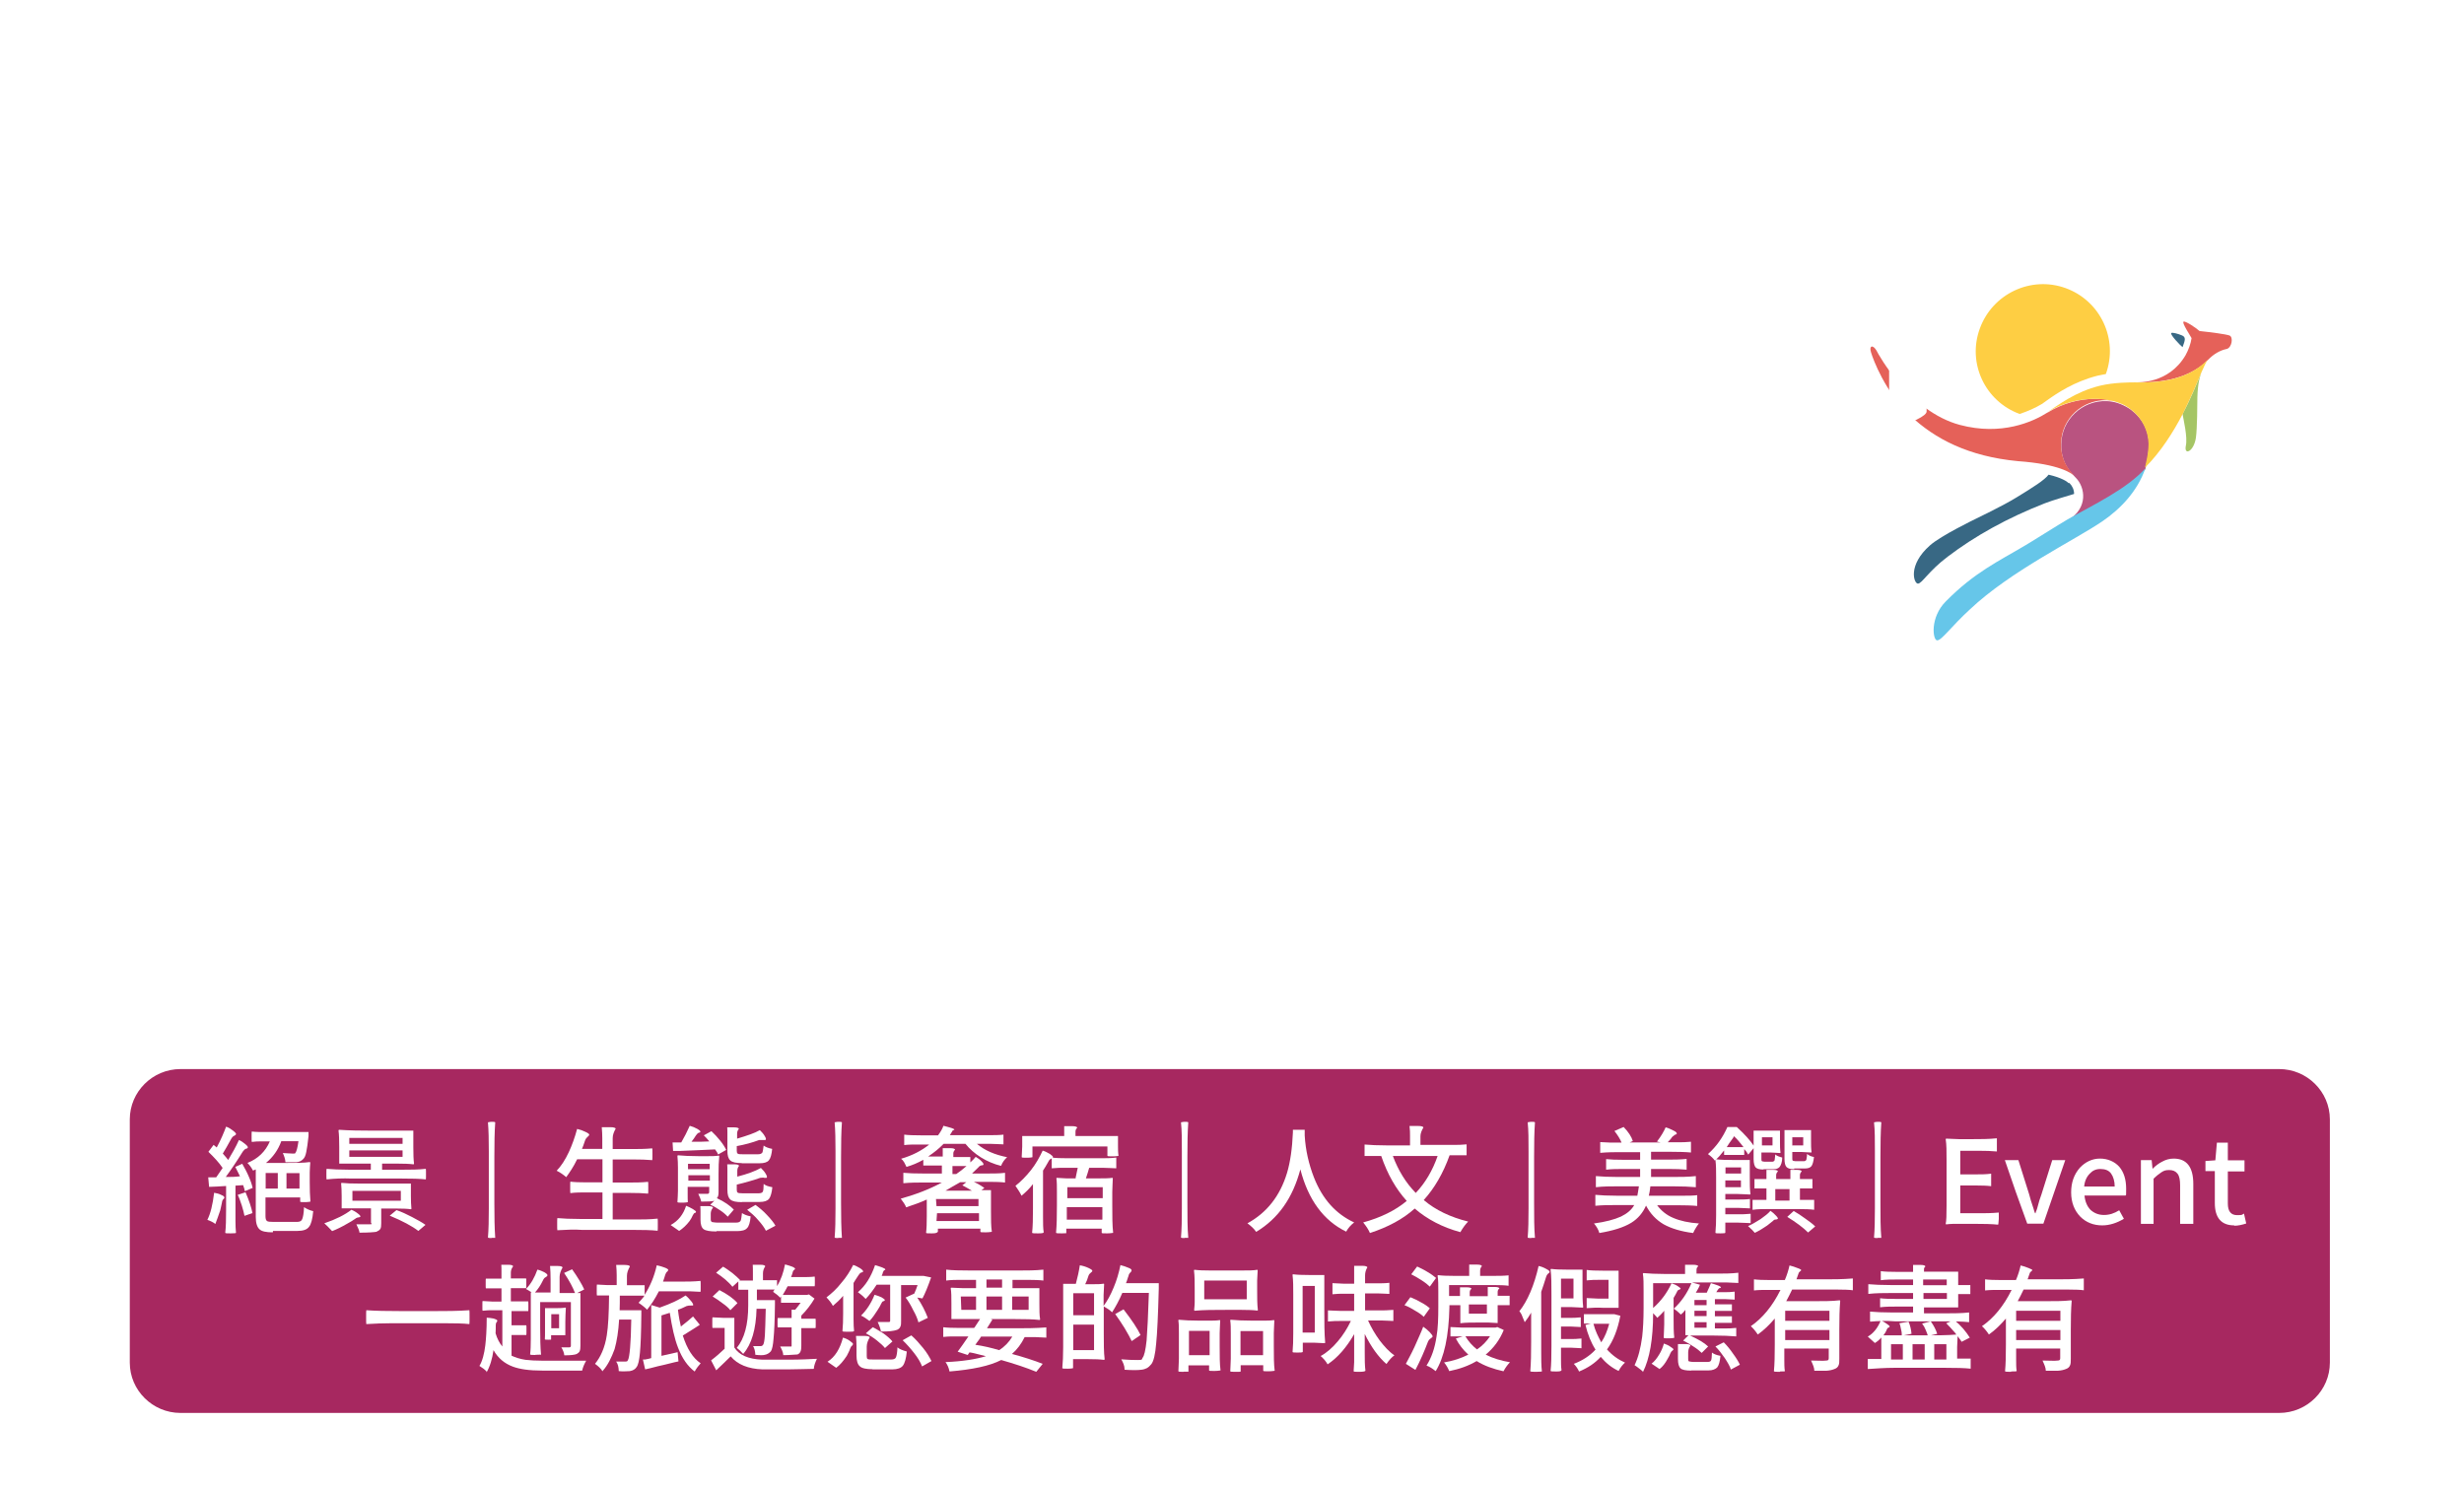 <?xml version="1.0" encoding="UTF-8"?>
<svg xmlns="http://www.w3.org/2000/svg" version="1.1" xmlns:xlink="http://www.w3.org/1999/xlink" viewBox="0 0 1420 858">
  <!-- Generator: Adobe Illustrator 29.0.1, SVG Export Plug-In . SVG Version: 2.1.0 Build 192)  -->
  <defs>
    <style>
      .st0 {
        filter: url(#drop-shadow-2);
      }

      .st1 {
        fill: #a72860;
      }

      .st2 {
        fill: #de3930;
      }

      .st3 {
        fill: #fff;
      }

      .st4 {
        fill: #40b8e4;
      }

      .st5 {
        filter: url(#drop-shadow-1);
      }

      .st6 {
        isolation: isolate;
      }

      .st7 {
        fill: #8fb73e;
      }

      .st8 {
        fill: #fec214;
      }

      .st9 {
        mix-blend-mode: overlay;
      }

      .st10 {
        filter: url(#drop-shadow-3);
      }

      .st11 {
        fill: #064265;
      }

      .st12 {
        opacity: .8;
      }
    </style>
    <filter id="drop-shadow-1" x="110" y="637" width="1194" height="163" filterUnits="userSpaceOnUse">
      <feOffset dx="3" dy="3"/>
      <feGaussianBlur result="blur" stdDeviation="3"/>
      <feFlood flood-color="#000" flood-opacity=".5"/>
      <feComposite in2="blur" operator="in"/>
      <feComposite in="SourceGraphic"/>
    </filter>
    <filter id="drop-shadow-2" x="274" y="23" width="876" height="484" filterUnits="userSpaceOnUse">
      <feOffset dx="5" dy="5"/>
      <feGaussianBlur result="blur1" stdDeviation="10"/>
      <feFlood flood-color="#000" flood-opacity=".8"/>
      <feComposite in2="blur1" operator="in"/>
      <feComposite in="SourceGraphic"/>
    </filter>
    <filter id="drop-shadow-3" x="56" y="484" width="1315" height="139" filterUnits="userSpaceOnUse">
      <feOffset dx="5" dy="5"/>
      <feGaussianBlur result="blur2" stdDeviation="10"/>
      <feFlood flood-color="#000" flood-opacity=".8"/>
      <feComposite in2="blur2" operator="in"/>
      <feComposite in="SourceGraphic"/>
    </filter>
  </defs>
  <g class="st6">
    <g id="_圖層_1" data-name="圖層_1">
      <g class="st9">
        <path class="st1" d="M1313.5,814.4H104c-16,0-29.2-13-29.2-29v-140.2c0-15.9,13.1-29,29.2-29h1209.5c16,0,29.2,13,29.2,29v140.2c0,15.9-13.1,29-29.2,29h0Z"/>
      </g>
      <g class="st12">
        <path class="st3" d="M1286,190.7c-2.8-1-12.9-2.1-17-2.7-1.9-1.7-7.2-5.7-10.2-5.7s-1.2.1-1.9.4c-.8.4-1.3,1.2-1.7,2.1-.3,1.2,0,2.7,1,4.6-1.5-.5-3-.8-4.5-.9-1.2,0-2.3.4-3.1,1.3-.5.8-.8,1.8-.5,2.7.9,4.4,8.6,10.3,8.6,10.3v.3c-7.2,12.4-18.9,14.2-25.2,14.2h-2.3c-4.6,0-8.9.3-13.5.9l.5-1.7c7.7-21.8-3.2-45.5-25-53.4-21.8-7.7-45.5,3.2-53.4,25-7.6,21.8,3.2,45.5,24.7,53.4l.8.3c-5.4,1.7-11.1,2.4-16.5,2.4s-11.3-.8-16.9-2.3c-8.1-2.1-28.3-10.6-46-40.8-2.3-3.9-4-4.4-5.4-4.4s-2.3.5-3.1,1.5c-1,1.3-1,3.2-.3,5.9.5,2.3,7.5,22.7,23.2,37.6,16.6,16,37.6,24.7,63.9,27.3h0c5.4.3,10.7,1,16.1,1.9l-.5.9c-1.9,2.8-9.9,7.6-17.5,12.4-7.5,4.6-23.4,12.5-23.6,12.5-.8.4-20.1,9.8-26.7,15.5-10.3,8.9-11.6,18.3-9.7,23.4.9,2.6,2.7,4,4.6,4s3.9-1.8,6.7-4.8c3.7-4.1,7.7-7.8,12.1-11.3,16.1-12.1,34.6-22.3,55.1-30.4,4.4-1.7,13.9-4.5,16.5-5.4l1.2-.4c-.5,3.5-3.1,6.8-7,9-3.2,1.9-16.5,10.2-22.3,13.6-1.2.8-7.5,4.5-9.9,5.9-12.5,7.3-24.5,14-38.6,28.1-8.4,8.4-9,19.3-7.2,24.5,1.2,3,3.2,3.2,4,3.2,2.8,0,5-2.6,9.9-7.8,2.8-3.1,6.2-6.8,10.7-10.8,16.1-15.1,38-27.9,56-38.1,8.2-4.8,15.1-8.8,20.2-12.4,8.6-5.9,20.1-16.1,25.8-31.3,6.3-6.3,12.4-14.3,17.7-23.7.5,3.2.8,6.7.4,8.8-.5,2.4-.3,4.1.8,5.5.8.9,1.9,1.5,3.1,1.5h0c3.4,0,6.8-4.5,7.6-10.4.8-5.8.8-19.8.8-20.5,0-8.2.8-12.4,1.9-16.5.5-1.9,2.6-5.9,3.2-6.8,2.6-2.7,5.8-4.6,9.3-5.5h.3c3.2-1.1,4.8-4.7,4.8-7.7,1.1-2.4,0-4.5-2-5.2h0Z"/>
        <path class="st11" d="M1192.2,278.5c-.9-.9-3.9-3.1-11.6-4.9-2.3,3.1-9,7.3-18.3,13-7.7,4.8-24,12.6-24,12.6,0,0-19.7,9.5-26,15.1-13.1,11.5-9.3,22.1-7,22.1s6.1-7.2,17.1-15.5c15.8-12,34.3-22.3,56-30.8,4.5-1.8,14.4-4.6,16.9-5.4,0-2.4-1-4.6-2.7-6.3h-.2c0,.1-.2,0-.2,0h0Z"/>
        <path class="st11" d="M1257.8,200.1c1.5-4,2.1-5.8-.4-6.8-2.1-.9-5.7-1.9-6.1-1.3-.8.9,5.4,7.3,6.5,8.1Z"/>
        <path class="st1" d="M1238.4,256c0-7.6-3.7-14.7-9.7-19.3-.5-.5-1.3-1-2.1-1.5-3.9-2.4-8.2-3.9-12.6-4-13.9-.5-25.9,10.6-26.1,24.7-.3,11.1,5.7,16.6,8.1,19.2l.3.3c5.4,5.5,7.3,17.3-4.5,24.5,14.7-8.5,34.3-17.5,44.6-29.5h0c.2-1.8,2.1-8.3,2-14.4h0Z"/>
        <path class="st2" d="M1180.1,237.7c-8.6,5.5-26.7,13.6-50.7,7.2-28.9-7.8-46.8-40.4-48-42.9-2.1-3.5-4.4-2.8-3.1,1.2,1.2,4,8.1,22.7,22.5,36.3,14.3,13.5,33.7,23.6,62.1,26.3,23.7,1.7,30.8,6.8,33,8.8-2.4-2.4-8.4-8.2-8.1-19.2.3-14.2,12.4-25.1,26.1-24.7,4.6.1,8.9,1.5,12.6,4h0c-8.6-6-28.8-7.8-46.3,3h0Z"/>
        <path class="st4" d="M1191.5,299.4c-3.7,2.1-23.7,14.7-24.6,15.1h0c-15.1,9-28.9,15.3-45.5,32.1-9.3,9.3-7.6,22.5-5,22.5s8.2-8.1,18.8-17.8c23.6-22.3,60.4-39.9,76.5-50.9,10.2-7,20-17,24.7-30.5-10.7,12-30.1,21.1-44.9,29.5h0Z"/>
        <path class="st2" d="M1284.9,193.4c-2.1-.8-10.8-1.9-17.3-2.6-2.4-2.1-8.2-5.9-9.2-5.4-1.2.5,3.9,8.1,4.6,9.5-.5,3.4-1.8,6.8-3.5,9.9-9.8,16.6-27.2,15.5-29,15.6,6.8.1,25.8.5,39-10.3,1-.9,2.1-1.9,3.1-2.8,3-3.1,6.7-5.4,10.8-6.2,2.9-1,3.7-6.8,1.5-7.7Z"/>
        <path class="st7" d="M1257.8,238.6h0c.5,3.1,3,13.4,1.9,18.3-1.2,5.9,4.6,3.5,5.8-4.6.8-5.7.8-20.1.8-20.1,0-8.9.9-13.4,2.3-17.5-2.6,6.4-6,14.9-10.8,23.9h0Z"/>
        <path class="st8" d="M1179.2,231.1c6.3-4.5,16.2-11.2,29.8-14.6,1.5-.4,3.1-.5,4.6-.9,7.3-20.1-3.1-42.2-23.1-49.5s-42.2,3.2-49.5,23.2c-7.4,20,3,42,22.9,49.3,4.6-1.5,8.9-3.4,13.1-5.9.6-.4,1.4-1.1,2.2-1.6Z"/>
        <path class="st8" d="M1269.3,210.1c-13.4,11.1-32.2,10.4-39,10.3-2.7,0-12.1,0-20,1.9-14.4,3.5-24.1,11.2-30.4,15.3,17.4-10.7,37.6-8.9,46.5-2.8h0c.5.5,1.5,1,2.1,1.6,5.9,4.6,9.5,11.9,9.7,19.3,0,6.3-1.9,12.6-2.1,13.9h0c9.3-9.3,16.3-20.5,21.8-31,4.6-9.2,8.2-17.8,10.6-23.6,1.8-4,3-6.8,4-7.8-1,1-2.1,2-3.3,2.9h.1Z"/>
      </g>
      <g class="st5">
        <path class="st3" d="M121.1,702.5c-1-.9-2.7-1.7-4.6-2.4,1.8-3.5,3.1-8.8,3.9-15.6,1.5.3,2.7.5,4,1.2,1.3.5,1.9,1,1.9,1.5s0,.5-.5.9-.8,1.2-.9,2.1c-.4,2.1-.8,3.5-1,4.5-1.1,3.2-2,5.8-2.8,7.8ZM130,707.9c-1.9,0-3,0-3.2-.3.4-3.2.5-7.8.5-13.5v-13.5c-3.9.3-7.2.4-9.8.5l-.5-5.5h4.6c1-1.6,2.4-3.3,3.7-5.4-2.1-3.1-4.9-6.1-8.2-9.3l3-4c.4.3,1,.9,1.8,1.5,2.4-4.5,4.1-8.5,5.4-12,1.5.5,2.7,1.3,4,2.3s1.9,1.7,1.7,2.1c-.1.3-.4.5-.9.8-.8.3-1.3.9-1.9,1.9-1.9,3.5-3.5,6.3-4.8,8.4,1.5,1.7,2.6,3,3.1,3.7,2.4-4,4.5-7.7,6.2-11.5,1.3.5,2.6,1.5,3.7,2.4,1.2,1,1.7,1.7,1.3,2.1-.1.3-.5.5-.9.5-.8.3-1.3.9-1.9,1.7-3.4,5.5-6.7,10.4-9.8,14.6,2.7,0,5.5,0,8.2-.4-.8-1.7-1.7-3.4-2.7-5.4l4-1.8c1.3,2.3,2.6,4.6,3.7,7.2,1.2,2.7,1.9,4.9,2.3,6.7l-4.5,1.9c-.1-.8-.4-1.9-1-3.5l-4.4.3v20.4c0,2.7.1,4.9.3,6.8,0,.2-1,.3-3,.3h0ZM137.9,697.8c-.3-1.8-.9-3.7-1.5-5.8-.8-2.4-1.5-4.5-2.4-6.3l4.5-1.5c2.1,4.9,3.4,8.9,4,12l-4.6,1.6ZM154.1,707.3c-3.7,0-6.3-.5-7.6-1.8-1.3-1.2-2.1-3.5-2.1-7v-27.4c-.1,0-.4,0-.8.3-.3,0-.5.3-.8.3-.8-1.5-1.8-3-3.2-4.4,6.1-2.4,10.4-6.6,12.9-12.4h-5.4c-1.2,0-3,0-5,.3-.1,0-.1-1.2-.1-3s0-2.8.1-3c2.3.3,4.9.3,8.2.3h24.5v2.3c-.4,4.1-.9,7.2-1.3,9.2-.4,2.1-1,3.4-1.8,4.1-.9,1-2.3,1.7-3.9,1.8h-6.3c-.1-1.9-.8-3.7-1.5-5.3,1.5,0,3.2.3,5.4.3s1.5,0,1.9-.5c.5-.5,1.2-2.8,1.7-6.6h-9.9c-1.8,5-4.8,9.2-8.8,12.5h12.6c5,0,9.2,0,12.6-.5.1,0,.3,0,.3.5-.1,1.8-.3,3.5-.3,5.5v5.7c0,4.1.1,7.8.4,11.1-.1,0-1.3.3-3.1.3s-2.8,0-2.8-.3v-2.4h-20v10.8c0,1.5.3,2.4.9,2.8.5.4,1.8.5,3.9.5h13.3c1.7,0,2.7-.5,3.1-1.7.4-1,.9-3.2,1-6.8,1.5,1,3.2,1.8,5.3,2.3-.4,4.5-1.2,7.6-2.4,9-1.2,1.7-3.5,2.4-6.8,2.4h-14v.7h-.2,0ZM150.1,682.1h7v-9h-7v9ZM162.1,682.1h7.5v-8.9h-7.5v8.9Z"/>
        <path class="st3" d="M188.4,706.6c-1.9-2.1-3.4-3.5-4.5-4.5,6.7-2.3,11.9-4.9,15.6-7.8,1.3.5,2.7,1.3,3.9,2.3,1.2.9,1.5,1.5,1.2,1.8-.3,0-.5.3-1,.3s-1.3.3-1.9.8c-1.5,1-2.8,1.9-4.4,2.7-3.4,2-6.3,3.4-8.9,4.4h0ZM185.2,676.8c-.1-.3-.1-1.3-.1-3.1s0-2.7.1-3c3.2.3,7.6.5,12.6.5h12.9v-3.5h-18.2v-9.5c0-4-.1-7.2-.4-9.5,0-.4.1-.5.4-.5,5.5.4,12.1.5,20,.5h22.7v9.5c0,4,.1,7.2.4,9.5,0,.3-.1.4-.4.4-2.3-.3-5.4-.4-9-.4h-9v3.5h12.6c4,0,8.2,0,12.6-.5.1.3.1,1.3.1,3s0,2.7-.1,3.1c-3.5-.4-8.2-.5-14.3-.5h-28.6c-4.8-.2-9.6,0-14.3.5ZM204.2,707.6c-.1-1.2-.8-2.8-1.8-4.9h7.2c2.7,0,1.2-.4,1.2-1v-8.2h-16.9v-7.1c0-2.8-.1-5.3-.3-7.2,0-.3.1-.4.3-.4,2.6.3,5.8.4,9.9.4h30v7.2c0,2.8.1,5.3.3,7.2,0,.3-.1.4-.3.4-2.1-.3-4.9-.4-8.5-.4h-8.6v8.5c0,1.5-.1,2.6-.5,3.2-.4.7-1.2,1.2-2.3,1.7-1.2.2-4.4.5-9.7.5h0ZM198.4,656.3h30.6v-3.4h-30.7v3.4h0ZM198.4,663.8h30.6v-3.7h-30.7v3.7h0ZM199.9,689.1h28.1v-5.7h-27.9v5.7h-.2ZM238.1,706.5c-3.5-2.7-9-5.7-16.5-8.8l3.9-3.2c3,1,5.9,2.4,9,4,3.2,1.7,5.8,3.1,7.7,4.5l-4.1,3.5h0Z"/>
        <path class="st3" d="M280.3,710.6c-1,0-1.8,0-2.1-.3.4-4.6.5-10.2.5-16.6v-33.2c0-6.6-.1-12-.5-16.6.3,0,1-.3,2.1-.3s1.8,0,2.1.3c-.4,5.5-.5,12.1-.5,20v26.6c0,7.7.1,14.4.5,20h-2.1Z"/>
        <path class="st3" d="M318.2,706.1c-.1-.3-.1-1.5-.1-3.5s0-3.2.1-3.5c3.4.3,7.7.5,13,.5h13v-15.3h-9.3c-3.1,0-6.2,0-9.2.4-.1,0-.1-1.3-.1-3.4s0-3.1.1-3.2c2.3.3,5.4.4,9.2.4h9.3v-13.3h-14.6c-2.1,4.4-4.4,7.7-6.3,10.3-1.5-1.3-3.4-2.7-5.5-3.7,2.6-2.7,4.9-6.2,7-10.7,1.9-4.1,3.5-8.6,4.8-13.4,1.7.4,3.2.9,4.8,1.7,1.7.8,2.4,1.3,2.1,1.9-.1.3-.3.5-.8.9s-1.2,1.2-1.5,2.1c-.8,2.3-1.3,3.9-1.8,4.9h11.7v-6.2c0-1.9-.1-4-.3-6.3h4.9c2.1,0,3.1.4,3.1.9-1,1.8-1.7,3.5-1.7,5.4v6.3h11.5c3.1,0,7,0,11.3-.4.1,0,.1,1.3.1,3.4s0,3.2-.1,3.4c-3.2-.3-7-.4-11.3-.4h-11.5v13.3h10.2c2.8,0,6.2,0,10.2-.4.1,0,.1,1.3.1,3.4s0,3.2-.1,3.4c-3-.3-6.2-.4-10.2-.4h-10.2v15.3h12.9c4,0,8.4,0,13-.5.1.3.1,1.5.1,3.5s0,3.2-.1,3.5c-3.5-.4-8.5-.5-14.4-.5h-29.2c-4.7-.4-9.4,0-14.2.2h0Z"/>
        <path class="st3" d="M388.4,706.5l-4.9-3.4c4.4-2.4,7.3-6.1,8.9-11.1,1.3.5,2.7,1.2,3.9,1.9,1.3.8,1.9,1.3,1.8,1.7-.1.3-.3.4-.5.5-.5,0-.9.5-1.3,1.3-.5,1.2-1.2,2.4-1.9,3.4-1.9,2.5-3.8,4.2-6,5.7h0ZM410.9,662.5c-.3-.8-.9-1.8-1.8-3-4.9.3-11.7.5-20.5.9h-3.7l-.3-4.9h5c1.8-3.1,3.4-6.2,4.9-9.6,1.5.4,3,1,4.4,1.8,1.3.8,1.9,1.3,1.7,1.7-.1.3-.4.4-.8.5-.5,0-1.2.8-1.7,1.5-.8,1.2-1.5,2.4-2.6,3.7h5l5.3-.2c-1.2-1.5-2.4-2.7-3.2-3.5l4.4-2.4c1.8,1.7,3.4,3.4,5,5.4,1.7,2.1,2.8,3.9,3.5,5.4l-4.6,2.6h0ZM416.4,698.3c-.9-1-2.4-2.4-4.4-3.7-1.9-1.3-3.7-2.4-5.7-3.2l2.4-2.3c-1.2.4-3.7.5-7.6.5-.3-1.5-.9-2.8-1.7-4.5h5.4c.5,0,.9-.3.9-.9v-3.1h-12.4v4.4c0,1.8,0,3.1.1,4.4-.1,0-1,.3-3,.3s-2.8,0-3-.3c.1-2.1.3-4.4.3-6.6v-13.3c0-2.3-.1-4.5-.3-6.6,0-.3.1-.5.3-.5,3.1.3,7,.5,11.7.5h5.9c1.9,0,3.9,0,5.8-.3.3,0,.4,0,.4.3-.3,3-.4,6.3-.4,10.3v10.4c0,1.8-.3,3-1,3.5,4.5,2.1,7.7,4.4,9.8,6.6l-3.5,4.1h0ZM393.6,670.9h12.4v-3.1h-12.5v3.1h.1ZM393.6,677.5h12.5v-3.1h-12.4v3.1h-.1ZM409.8,706.8c-3.5,0-6.1-.4-7.3-1.3-1.2-.9-1.8-2.7-1.8-5.4v-3.9c0-1.5,0-2.8-.1-4h4.5c1.9,0,2.8.4,2.8.9-.9,1-1.3,2.3-1.3,3.4v3.4c0,.8.3,1.3.8,1.5.4,0,1.5.3,3.1.3h10.7c1.3,0,2.1-.3,2.6-1,.4-.8.5-2.3.8-4.5,1.2.8,2.8,1.5,5,1.9-.3,3.4-1,5.8-2.1,6.8-1,1.2-3,1.7-5.8,1.7h-11.8v.2h-.1ZM424.6,689.9c-3.2,0-5.5-.4-6.7-1.5s-1.7-2.8-1.7-5.7v-10.7c0-1.5,0-2.7-.1-3.9h4.1c1.8,0,2.7.4,2.7.9-.8,1-1,1.9-1,3.1v3.1c5.9-1.5,10.4-3.2,13.6-5,1,1,2.1,2.1,2.8,3.4.8,1.3.9,2.1.4,2.3h-1.2c-.8-.3-1.5,0-2.4,0-3.7,1.3-8.4,2.7-13.5,3.9v2.8c0,.9.1,1.5.5,1.8s1.3.4,2.7.4h9.5c1.2,0,1.9-.3,2.3-.9.3-.5.5-2.1.5-4.5,1,.9,2.7,1.5,5,1.9-.3,3.2-1,5.5-1.9,6.7-1,1.2-2.8,1.8-5.4,1.8h-10.5.3ZM424.6,667.4c-3.2,0-5.5-.4-6.7-1.5s-1.7-2.8-1.7-5.7v-9.9c0-1,0-2.3-.1-3.5h4c1.8,0,2.7.4,2.7.9-.8.9-1,1.8-1,2.8v2.8c5.7-1.7,10.2-3.2,13.1-4.9,1,1,2.1,2.1,2.8,3.4.8,1.3.9,1.9.4,2.3h-3.6c-4,1.5-8.4,2.7-12.9,3.5v2.6c0,.9.1,1.3.5,1.7s1.3.4,2.7.4h9.2c1,0,1.8-.3,2.3-.9.3-.5.5-1.9.8-4.1,1,.8,2.7,1.5,4.9,1.9-.3,3.2-.9,5.4-1.9,6.6-1,1.2-2.8,1.7-5.4,1.7h-10.2v-.2h.1ZM438.4,706.4c-.9-1.8-2.4-3.9-4.5-6.2-1.9-2.3-4.1-4.1-6.3-5.9l4.8-2.8c2.3,1.7,4.5,3.5,6.6,5.8,2.3,2.4,3.9,4.4,4.9,6.2l-5.5,2.9Z"/>
        <path class="st3" d="M480.1,710.6c-1,0-1.8,0-2.1-.3.4-4.6.5-10.2.5-16.6v-33.2c0-6.6-.1-12-.5-16.6.3,0,1-.3,2.1-.3s1.8,0,2.1.3c-.4,5.5-.5,12.1-.5,20v26.6c0,7.7.1,14.4.5,20h-2.1Z"/>
        <path class="st3" d="M533.8,707.9c-1.9,0-3,0-3.1-.3.3-2.4.4-5.5.4-9.5v-9.7c-3.7,1.7-7.7,3.1-11.9,4.5-.5-1.5-1.7-3.1-3.1-5,8.6-2.4,16.5-5.4,23.7-9.3h-11.1c-3.1,0-6.8,0-11.1.4v-6c3.1.3,6.8.4,11.1.4h11.1v-4.6h-10.7v-3.3c-3.2,1.8-6.3,3.1-9.7,4.1-.3-.8-.8-1.5-1.3-2.6-.5-.9-1.2-1.7-1.8-2.1,6.6-1.9,12-4.8,16.2-8.2h-7.2c-2.1,0-4.5,0-7.2.3v-6c2.4.3,5.7.4,9.7.4h9.8c1.3-1.8,2.4-3.5,3.1-5.5,1.5.3,2.8.8,4.4,1.2,1.3.4,2.1.9,1.9,1,0,0-.3.3-.4.3-.4,0-.8.4-.9.8-.3.5-.8,1.3-1.3,2.1h23.2c2.4,0,4.9,0,7.7-.3v5.6c-2.1,0-4.6-.3-7.6-.3h-7.7c4.6,3.9,10.4,6.3,17.4,7.7-1.5,1.3-2.7,3-3.5,5-4.1-1-8.1-2.7-11.6-4.9s-6.6-4.9-8.9-7.8h-12.6c-2.6,2.7-5.5,5-8.9,7.3h8.4v-4.8h4.4c1.8,0,2.7.4,2.7.9-.8.8-1,1.5-1,2.1v2.1h9.8v3.1c1.2-1,2.3-2.3,3.1-3.2,1.3.8,2.4,1.5,3.4,2.6,1,1,1.3,1.7,1,1.9,0,.3-.5.4-1,.4s-1.3.4-1.9,1.2c-.5.5-1.5,1.5-2.8,2.7l-.8.8h9.5c3.1,0,6.3,0,9.5-.4v5.6c-2.3-.3-5.4-.4-9-.4h-9c2.6,1.2,4.5,2.4,6.1,3.5l-1.7,1.3h5.5v12c0,4.9,0,8.9.5,12-.3,0-1.5.3-3.5.3s-3.1,0-3.1-.3v-1.8h-24.5v1.8c-.7.8-1.7.9-3.6.9h-.1ZM536.7,692.2h24.2v-4.1h-24.5l.3,4.1h0ZM536.7,700.8h24.5v-4.5h-24.2l-.3,4.5h0ZM541.9,683.3h15.2c-2.3-1.3-4-2.4-5.5-3.1l2.3-1.8h-3.5c-3.1,1.7-5.9,3.4-8.5,4.9h0ZM545.8,673.7h2.3c1.9-1.3,3.9-2.8,5.9-4.6h-8.1v4.6h-.1Z"/>
        <path class="st3" d="M595.2,707.9c-1.9,0-3.1,0-3.4-.3.4-3.4.5-8.2.5-14v-14.1c-2.1,2.7-4.4,4.9-6.6,6.7-.9-1.9-2.1-3.7-3.5-5.7,3.1-2.4,6.1-5.5,8.9-9s5-7.5,6.8-11.3c1.5.4,2.8,1.2,4.1,1.9,1.3.9,1.9,1.5,1.8,1.9,0,.3-.4.5-.9.8-.8.3-1.3.9-1.8,1.9-1.2,2.1-2.1,3.7-3,5v26.7c0,3.7,0,6.7.4,8.9-.2.5-1.2.6-3.3.6h0ZM589,664.3c-2.1,0-3.1,0-3.2-.3,0-1.9.3-4,.3-6.1v-6.1h24.2v-5.7h4.5c1.9,0,3,.4,3,.9-.8.8-1,1.5-1,2.4v2.4h24.5v5.7c0,1.9,0,3.7.3,5.7,0,0-1.2.3-3.2.3s-3.1,0-3.2-.3v-5.4h-43.2v6.2s-1,.3-3.1.3h.1ZM609,707.9c-1.9,0-3.1,0-3.4-.3.4-4.4.5-9.7.5-15.8v-7.8c0-3.1,0-5.8-.3-7.8,0,0,0-.3.3-.3,1.8,0,3.5.3,5.4.3h5.4v-.4c.5-2.6.9-4.5,1.2-5.7h-7.5c-2.3,0-4.6,0-7.5.3v-6.2c2.4.3,5.5.4,9.3.4h18.6c3.1,0,6.2,0,9.3-.4v6.2c-2.1,0-4.8-.3-7.8-.3h-7.8c-.5,1.9-1.2,4-1.9,6.1h7.6c3,0,5.5,0,7.6-.3,0,0,.3,0,.3.3,0,2.1-.3,4.8-.3,7.8v7.8c0,6.1,0,11.5.5,15.8-.3,0-1.5.3-3.5.3s-3.1,0-3.1-.3v-2.4h-20.4v2.4c.4.2-.5.3-2.6.3h.1ZM612,687.6h20.5v-6.3h-20.4v6.3h0ZM612,700h20.3v-7.2h-20.5v7.2h.2Z"/>
        <path class="st3" d="M679.7,710.6c-1,0-1.8,0-2.1-.3.4-4.6.5-10.2.5-16.6v-33.2c0-6.6,0-12-.5-16.6.3,0,1-.3,2.1-.3s1.8,0,2.1.3c-.4,5.5-.5,12.1-.5,20v26.6c0,7.7,0,14.4.5,20h-2.1Z"/>
        <path class="st3" d="M720.9,707c-1.3-1.9-3-3.4-5-4.9,11.2-6.1,18.8-15.8,22.8-29,1.9-6.3,3-14.2,3.4-23.4v-1.5h6.8v3.3c.5,8.6,2.4,16.6,5.3,24.1,4.9,12.5,12.6,21.1,23.2,26-1.9,1.5-3.4,3.1-4.6,5.3-13-6.3-21.9-18.4-26.4-35.9-4.4,16.6-12.8,28.4-25.4,36h0Z"/>
        <path class="st3" d="M786.5,707.7c-.8-1.9-2.1-3.9-3.9-6.1,10.2-2.8,18.7-7,25.1-12.4-6.1-6.7-11.1-15.3-14.7-25.9h-9.6v-6.6c3.4.3,7.7.5,13,.5h13.2v-5.5c0-1.7,0-3.5-.3-5.7h4.9c2.1,0,3.1.4,3.1.9-1,1.7-1.7,3.4-1.7,5v5h20c1.5,0,3.7,0,6.6-.3v6.3h-9.8c-3.7,10.4-8.8,19.1-14.9,25.8,6.8,5.8,15.5,9.9,25.6,12.4-1.5,1.5-3,3.5-4.5,6.1-10.4-2.8-19.2-7.5-26.3-13.6-6.8,6.1-15.4,10.7-25.8,14.1h0ZM812.9,684.6c5.4-5.7,9.7-12.9,12.6-21.3h-25.8c3.1,8.3,7.5,15.5,13.2,21.3Z"/>
        <path class="st3" d="M879.5,710.6c-1,0-1.8,0-2.1-.3.4-4.6.5-10.2.5-16.6v-33.2c0-6.6,0-12-.5-16.6.3,0,1-.3,2.1-.3s1.8,0,2.1.3c-.4,5.5-.5,12.1-.5,20v26.6c0,7.7,0,14.4.5,20h-2.1Z"/>
        <path class="st3" d="M972.7,707.7c-7-.9-12.5-2.6-16.9-5-4.4-2.6-7.7-6.1-10.2-10.8-1.8,4.1-4.6,7.5-8.5,9.9-4.4,2.7-10.6,4.6-18.4,5.9-.5-1.9-1.7-3.9-3.1-5.5,6.7-.9,11.9-2.3,15.6-4,3.5-1.7,6.1-3.9,7.6-6.6h-11.2c-3.1,0-6.8,0-11.2.4v-6.3c3.1.3,7.3.5,12.1.5h12.1c.3-1.3.5-3.1.9-5.4h-12.4c-3.9,0-8.1,0-12.4.5v-6.4c3.2.3,7.6.5,12.6.5h12.9v-4.6h-9.8c-3.2,0-6.6,0-9.8.4v-6.1c2.6.3,5.8.4,9.8.4h9.8v-4.4h-11.5c-3.1,0-7,0-11.5.4v-6.2c2.1,0,4,.3,6.1.3h6.2c-.9-2.3-2.4-4.5-4.1-6.7l5.3-2.3c2.7,2.8,4.5,5.5,5.3,8.1l-1.8.8h17.8l-2.1-.5c2.4-3.1,4-5.9,5-8.2,1.7.4,3.1,1.2,4.6,1.9s1.9,1.3,1.8,1.8c0,.3-.4.4-.9.5-.5.3-1,.8-1.7,1.3-.5.8-1.3,1.8-2.6,3.1h6.7c1.5,0,3.7,0,6.7-.3v6.2c-3.2-.3-7.2-.4-11.5-.4h-11.5v4.5h10.3c2.8,0,6.2,0,10.2-.4v6.2c-3-.3-6.3-.4-10.2-.4h-10.3v4.6h12.9c4,0,8.2,0,12.9-.5v6.4c-3.4-.3-7.7-.5-13.1-.5h-13.1c-.3,2.4-.5,4-.9,5.4h20.9c2.1,0,4.5,0,7-.3v6.2c-3.2-.3-7.2-.4-11.5-.4h-11.6c2.3,3.1,5.4,5.7,9.3,7.3,3.9,1.7,8.9,2.8,14.8,3.2-1,1.2-2.3,3.2-3.3,5.4h0Z"/>
        <path class="st3" d="M1013.3,671.1c-2.3,0-3.7-.4-4.5-1.2-.7-.8-1.2-2.4-1.2-4.8v-6.3l-3.1,3.7c-.5-1-1.3-2.1-2.3-3.2v3.4h-11.6v-2.6c-1.9,2.4-3.5,4.4-5.4,5.8-.8-1.2-2.1-2.4-3.9-3.7,4.9-4.4,8.5-9.5,11.2-15.6h5.4c4.5,4.1,7.7,7.7,9.7,10.7v-8.6h15.2v6.3c0,2.3,0,4.4.3,6.3,0,0,0,.3-.3.3-1.7,0-3.4-.3-5.3-.3h-5.4v3.5c0,.8,0,1.2.3,1.5,0,0,.8.3,1.5.3h4.5c.5,0,1-.3,1.3-.8,0-.4.3-1.7.4-3.4.8.8,2.1,1.3,4,1.8,0,2.7-.8,4.5-1.5,5.4-.8.9-1.9,1.3-3.5,1.3h-5.8v.2h0ZM988.6,707.9c-1.8,0-2.8,0-3-.3.3-3,.4-6.6.4-10.4v-21.2c0-4,0-7.5-.4-10.4,0-.3,0-.4.4-.4,2.4.3,5.7.4,9.7.4h9.7v9.8c0,4,0,7.5.4,9.8,0,0,0,.3-.4.3-1.9,0-4.4-.3-7-.3h-7.1v3.2h7.2c2.1,0,4.5,0,7-.3v5.4c-1.9,0-4.4-.3-7-.3h-7.2v3.7h7.3c2.3,0,4.6,0,7.3-.3v5.4c-1.9,0-4.5-.3-7.3-.3h-7.3v5.8c0,.3-.8.4-2.8.4h0ZM991.3,673.4h9.1v-3.5h-9v3.5h0ZM991.3,681.3h9v-3.9h-9v3.9ZM992.1,658.2h9.7c-1.8-2.3-3.5-4.5-5.5-6.3,0,0-.3.4-.4.8-1.7,2.3-3,4.1-3.8,5.5ZM1008.3,707.6c-.8-1-2.1-2.3-3.9-3.9,2.4-1,4.6-2.4,7.2-4,2.4-1.7,4.4-3.2,5.7-4.8,1.2.8,2.3,1.8,3.2,2.8,1,1,1.3,1.7,1,1.9-.3,0-.4.3-.9.3s-1.2,0-1.8.8c-1.2,1-2.4,1.9-3.4,2.7-2.2,1.5-4.6,3-7.1,4.2ZM1007,694.3v-5.7h8v-6.6h-6.9v-5.4h6.9v-5.3h4c1.8,0,2.6.4,2.6.9-.8.8-1,1.5-1,2.1v2.3h8.2v-5.3h3.9c1.7,0,2.6.4,2.6.9-.8.8-1,1.5-1,2.1v2.3h7.2v5.4h-7.2v6.6h8.2v5.7c-2.3-.3-5-.4-8.8-.4h-17.8c-2.9,0-5.9,0-8.7.4h-.2,0ZM1012.4,657.2h6.1v-4.7h-6.1v4.7ZM1020.1,689h8.2v-6.6h-8.2v6.6h0ZM1031.1,670.9c-2.3,0-3.7-.4-4.5-1.2s-1.2-2.4-1.2-4.8v-16.5h15.3v6.3c0,2.1,0,4.4.3,6.3,0,0,0,.3-.3.3-1.8,0-3.5-.3-5.4-.3h-5.4v3.5c0,.8,0,1.2.3,1.5,0,0,.8.3,1.5.3h5c.5,0,1-.3,1.3-.8,0-.4.4-1.7.4-3.4,1,.9,2.4,1.5,4,1.8-.3,2.6-.8,4.4-1.5,5.3-.8.9-1.9,1.3-3.7,1.3h-6.2v.4h0ZM1039,707.4c-2.8-2.8-6.8-5.8-12-9l3.7-3.4c2.1,1.2,4.4,2.7,6.7,4.4,2.1,1.5,4,2.8,5.7,4.5l-4.1,3.5h0ZM1030,657.2h6.2v-4.7h-6.3v4.8h.1Z"/>
        <path class="st3" d="M1079.1,710.6c-1,0-1.8,0-2.1-.3.4-4.6.5-10.2.5-16.6v-33.2c0-6.6,0-12-.5-16.6.3,0,1-.3,2.1-.3s1.8,0,2.1.3c-.4,5.5-.5,12.1-.5,20v26.6c0,7.7,0,14.4.5,20h-2.1Z"/>
        <path class="st3" d="M1148.6,702.9c-3.5-.4-8.6-.5-14.8-.5h-7.5c-3,0-5.4,0-7.5.3-.3,0-.5,0-.5-.3.4-1.7.5-5,.5-10.2v-26.5c0-4.9,0-8.9-.5-12.1,0,0,0-.3.5-.3,1.9,0,4.5.3,7.3.3h7.3c4.9,0,9.7,0,14.4-.5v7.6c-3-.3-6.6-.4-10.6-.4h-10.5v13.6h8.9c3,0,5.9,0,8.9-.4v7.2c-2.3-.3-5.3-.4-8.9-.4h-8.9v16h11.1c3.1,0,6.7,0,11.1-.4v3.7c-.2,1.9-.2,3.1-.4,3.3h0Z"/>
        <path class="st3" d="M1165.3,702.3l-6.6-18.3-6.3-18.3h7.8l6.2,19.7c.5,1.9,1.3,4.8,2.6,8.5.3,1,.5,1.9.8,2.4h.3c0-.5.4-1.3.8-2.4,1-3.9,1.9-6.7,2.6-8.5l6.2-19.7h7.5l-12.6,36.6h-9.3Z"/>
        <path class="st3" d="M1208.5,703.3c-5,0-9.3-1.7-12.6-5-3.4-3.5-5.3-8.2-5.3-14s1.7-10.4,5-14.2c3.2-3.4,7.2-5.3,11.6-5.3s8.5,1.7,11.2,4.8c2.6,3.1,3.9,7.3,3.9,12.6s0,2.8-.3,3.9h-23.7c.3,3.4,1.5,6.2,3.4,8.2,2.1,1.9,4.6,3,7.8,3s5.9-.9,8.8-2.7l2.7,4.9c-4,2.4-8.2,3.8-12.5,3.8ZM1198.1,680.9h17.6c0-3.1-.8-5.7-2.1-7.5-1.3-1.8-3.4-2.6-6.1-2.6s-4.5.9-6.1,2.6c-1.9,1.9-3,4.3-3.3,7.5Z"/>
        <path class="st3" d="M1230.8,702.3v-36.6h6.2l.5,5h0c1.9-1.9,3.7-3.2,5.5-4.1,2.1-1.2,4.4-1.8,6.7-1.8,7.5,0,11.3,4.9,11.3,14.6v23h-7.6v-22.1c0-3.1-.4-5.4-1.5-6.8s-2.6-2.1-4.8-2.1-3.1.4-4.5,1.3c-1.2.8-2.7,1.9-4.5,3.7v26h-7.7.4Z"/>
        <path class="st3" d="M1284.6,703.3c-7.5,0-11.2-4.4-11.2-12.9v-18.4h-5.4v-5.8l5.7-.4.9-10.2h6.3v10.2h9.6v6.4h-9.6v18.5c0,4.5,1.8,6.7,5.4,6.7s2.6-.3,3.9-.9l1.3,5.7c-2.4.8-4.8,1.3-6.9,1.3v-.2h0Z"/>
        <path class="st3" d="M208.1,760.2c-.1-.3-.1-1.7-.1-4s0-3.7.1-4c5.5.4,12.1.5,20,.5h19.7c5.9,0,12.5,0,19.7-.5.1.3.1,1.7.1,4s0,3.7-.1,4c-3.5-.4-8.6-.5-14.8-.5h-29.7c-5.1,0-10,.2-14.9.5Z"/>
        <path class="st3" d="M277.4,787.5c-.9-1-2.3-2.1-4.1-3.2,1.7-2.8,2.8-7,3.4-12,.4-3.5.8-8.9.8-15.8,1.3,0,2.7.3,4,.5,1.3.4,2.1.8,2.1,1.2s-.1.5-.4.9c-.4.4-.5,1.2-.5,1.9,0,1.5,0,3-.1,4.5.9,3.1,2.3,5.7,3.9,7.6v-20.9h-5.7c-1.3,0-3.2,0-5.7.3-.1,0-.1-1-.1-2.8s0-2.8.1-2.8c1.8,0,3.5.3,5.4.3h5.5v-7.6h-9c-.1,0-.1-1-.1-2.8s0-2.7.1-2.8h9v-3.9c0-1.7,0-3-.1-4.1h4.1c1.8,0,2.7.4,2.7.9-.9,1.2-1.3,2.4-1.3,3.5v3.5h8.8c.1,0,.1,1,.1,2.8s0,2.7-.1,2.8h-8.8v7.6h10c.1,0,.1,1,.1,2.8s0,2.7-.1,2.8h-9.6v8.2h8.5c.1,0,.1,1,.1,2.8s0,2.7-.1,2.8h-8.5v11.9c2.1,1,4.8,1.9,8.1,2.4,2.6.3,5.8.5,9.9.5h25c-1,1.8-1.9,3.7-2.3,5.7h-23c-7.5,0-13-.8-17-2.3-4.8-1.8-8.5-4.9-11.1-9.5-.7,5.1-2.1,9.6-4,12.8v-.5h0ZM305.6,778c-1.8,0-2.8,0-3.1-.3.3-2.3.4-5.3.4-8.9v-26.9h.5c-.5-.4-1.8-1-3.2-1.9h-.1c3-3.1,5-6.7,6.6-11.2,1.5.3,2.7.9,4,1.5,1.3.8,1.9,1.3,1.8,1.9-.1.3-.4.5-.9.9-.8.3-1.3,1-1.8,2.1-1.3,2.7-2.8,4.9-4.5,6.8h9v-7.5c0-3-.1-5.5-.3-7.8h4.4c1.9,0,2.8.4,2.8.9-1,1.8-1.7,3.5-1.7,5.4v9.3h8.9c-1.2-3.1-3.2-7-6.3-11.6l4.6-2.1c3.2,4.5,5.5,8.4,7,11.6l-4.1,2.1h1.9v30.4c0,1.3-.1,2.3-.4,3-.3.8-.9,1.2-1.7,1.7-1,.5-3.4.8-7.2.8-.1-1.5-.8-3.1-1.7-4.6h4.6c.5,0,.9-.3.9-.9v-25.2h-17.7v14.9c0,5.9.1,11.2.5,15.5-.3-.2-1.4,0-3.2,0h0ZM312.9,769.2c-1.2,0-1.9,0-1.9-.3.1-1.2.1-2.7.1-4.5v-13.4h5.9c1.9,0,3.9,0,5.8-.3.1,0,.3,0,.3.3-.1,2.1-.3,4.8-.3,7.8v7.8h-8.2v2.4c.1.2-.4.2-1.7.2h0ZM314.7,762.6h4.5v-8.1h-4.5v8.1Z"/>
        <path class="st3" d="M344.3,787.5c-1-1.7-2.6-3.1-4.4-4.4,3.2-3.9,5.7-9.3,6.8-16.5.8-4.9,1.2-12.5,1.3-22.9h-7c-.1,0-.1-1.2-.1-3.1s0-3.1.1-3.2c1.9,0,3.7.3,5.7.3h5.7v-5.7c0-1.8-.1-3.7-.3-5.9h4.8c2.1,0,3.1.4,3.1.9-1,1.8-1.7,3.5-1.7,5.4v5.4h10.2v5.5c3.1-4.8,5.5-10.4,7-17,1.7.3,3.1.8,4.5,1.3,1.5.5,2.3,1.2,2.1,1.5-.1.3-.3.5-.5.8-.5.3-.9.9-1.2,1.8-.3,1.3-.9,2.7-1.3,4h10.8c3.1,0,6.7,0,10.8-.4.1.3.1,1.3.1,3.2s0,3-.1,3.1c-1.9,0-4-.3-5.9-.3h-18.1c-2.3,4.5-4.5,7.8-6.8,10.6-.8-.9-2.4-2.3-4.9-4,1.3-1.5,2.6-2.8,3.4-4.1h-14.2c0,2.8,0,5.7-.1,8.4h12.5v2.6c-.1,10.6-.4,17.8-.8,21.9-.4,4.4-1,7-1.9,8.2-.8,1.3-2.1,2.1-4,2.4-1.5,0-3.7.3-6.3,0-.1-2.4-.5-4.1-1.5-5.5h4.9c1.8,0,1.5-.3,1.9-.9.9-1.5,1.7-9.2,1.9-23.3h-7c-.4,6.7-1.3,12.4-2.6,17-1.8,4.9-3.9,9.3-6.9,12.6v.3h0ZM397.3,787.5c-4-3-7.2-7.6-9.5-13.6-2.1-5.3-3.5-11.9-4.8-20.2-1.5.4-3,1-4.8,1.5v23.3l9.3-2.1.5,5.3c-2.7.5-6.7,1.7-11.9,2.8-3.4.9-5.8,1.5-7.3,1.8l-1.3-5.7h1.3c1.5-.3,2.7-.5,3.5-.8v-30.6l4.9,1.5c6.8-2.4,11.7-4.8,14.9-7,1.3,1,2.4,2.3,3.4,3.5,1,1.3,1.2,2.1.8,2.3h-1.2c-.8,0-1.5,0-2.4.3-1.9.9-3.5,1.7-5,2.1.5,4.4,1.2,7.6,1.7,9.7,3.1-2.4,5.5-4.4,7-5.8l3.9,4.8c-.5.3-1.3.9-2.6,1.7-3.2,2.1-5.7,3.5-7.2,4.5,2.4,7.6,5.8,13,10.3,16-1,1.1-2.4,2.8-3.5,4.8h0Z"/>
        <path class="st3" d="M409.8,786.9l-3-5.8c2.8-2.1,5.4-4.4,7.8-6.7v-12h-7c-.1,0-.1-1-.1-3s0-3,.1-3.1c2.1,0,4.4.3,6.3.3h6.3v17.1c2.8,4.4,8.2,6.7,16,7h15.5c6.7,0,12-.3,16.1-.5-1,2.1-1.7,4-1.8,5.8-3.7,0-8.8.3-14.8.3h-14.8c-8.2-.3-14.4-2.8-18.3-7.5-2.8,2.7-5.5,5.4-8.3,8h0ZM417.9,752.2c-1-1.3-2.6-2.7-4.5-4-1.7-1.3-3.5-2.6-5.7-3.9l3.9-3.7c4.6,2.4,8.1,4.8,10.4,7.5l-4.1,4.1h0ZM448.4,778.1c-.1-1.8-.9-3.4-1.8-5h6.5c.1,0,.1-.3.1-.8v-10.2h-8c-.1,0-.1-1-.1-2.7s0-2.6.1-2.7h8v-4.8h2.1c.9-1,1.9-2.4,3.1-4h-11.3v-3.7l-.5.8c-1-1.2-2.6-2.4-4.1-3.4.1,0,.3-.4.5-.8.3-.3.4-.5.5-.5h-10.3v6.1h10.4v2.4c-.1,9.3-.4,15.8-.8,19.7-.3,3.9-.8,6.2-1.5,7.3-1,1.2-2.3,1.9-3.5,2.1-1,.3-2.8.3-5.5,0-.1-2.1-.5-3.7-1.3-5h4.1c.5,0,1.2,0,1.7-.8.4-.5.8-2.4,1-5.4.1-3,.4-8.1.5-15.3h-5.3c-.3,11.7-2.8,20.4-7.7,26-1.3-1.5-2.6-2.7-3.7-3.5,4.4-5.3,6.6-13.4,6.6-24.5v-9h-5.7v-4.8l-3.4,3.1c-.9-1.2-2.3-2.6-4-4.1-1.8-1.5-3.5-2.8-5.4-4l4-3.5c1.8,1,3.5,2.3,5.4,3.7,1.9,1.5,3.2,2.8,4.4,4l-.4.3h7.8v-4.5c0-1.8,0-3.2-.1-4.6h4.4c1.9,0,2.8.4,2.8.9-.9,1.3-1.3,2.7-1.3,4v4h8.1v3.4c2.3-3.7,3.7-7.8,4.6-12.5,1.3.3,2.7.8,3.9,1.2,1.3.5,1.9,1,1.9,1.3s-.1.4-.4.5c-.4.3-.8.8-.9,1.3-.3,1-.5,1.9-1,3h6.8c1.9,0,4.4,0,6.8-.3.1,0,.1,1.2.1,2.8s0,2.7-.1,2.8h-15.6c-.8,1.5-1.7,3.2-2.8,5h13.9l1.2-.3,3.2,2.4c-2.1,3.5-4.6,6.8-7.6,9.8v1.8h8.2c.1,0,.1,1,.1,2.7s0,2.6-.1,2.7h-8.2v10.2c0,1.3-.1,2.4-.4,3.1-.3.9-.9,1.5-1.8,1.9-1.5,0-4.2.4-8.2.4h0Z"/>
        <path class="st3" d="M485.9,764.6c-2.1,0-3.1,0-3.4-.3.3-3,.4-6.3.4-10.2v-10.2c-1.9,2.3-3.9,4.1-5.9,5.8-.9-1.7-2.1-3.2-3.7-4.9,3-2.3,5.9-4.9,8.6-8.4,2.8-3.2,5-6.7,6.8-10.3,1.5.4,2.7,1.2,4,1.9,1.3.9,1.8,1.5,1.7,1.9-.1.3-.4.5-.9.5-.8.3-1.3.9-1.8,1.7-1.2,1.9-2.3,3.4-2.8,4.4v20.9c0,2.7.1,5,.3,6.8-.4.4-1.3.4-3.3.4h0ZM478.9,785.4l-5-3.5c4.4-2.8,7.2-7.5,8.9-13.9,1.5.4,2.8,1,4,1.9,1.3.9,1.9,1.5,1.8,1.9-.1.3-.3.5-.5.8-.5.3-.9.9-1.2,1.8-.4,1.3-1.2,2.7-1.9,4.1-2,3-3.9,5.3-6.1,6.9h0ZM499.8,786.2c-3.5,0-6.1-.5-7.3-1.7-1.2-1-1.9-3.1-1.9-6.1v-5.6c0-1.7-.1-3.5-.3-5.8h4.8c2.1,0,3.1.4,3.1.9-1,1.7-1.7,3.4-1.7,5.3v5.4c0,.9.1,1.5.5,1.7.4.3,1.5.3,3.1.3h10.6c1.3,0,2.3-.4,2.6-1.2.4-.8.8-2.7.9-5.8,1,.9,2.8,1.7,5.4,2.4-.4,4-1.2,6.8-2.3,8.2-1,1.3-3.1,2.1-6.1,2.1h-11.4ZM504.7,764.5c-.3-1.7-.9-3.4-1.9-5.5h6.2c.4,0,.8,0,.9-.3.1,0,.1-.3.1-.8v-20.4h-7.8c-2.1,3.2-4.1,5.9-6.3,8.2-.8-.9-2.3-2.3-4.5-3.9,4.4-3.7,7.6-8.9,9.9-15.6,1.5.4,2.8.9,4,1.3,1.3.5,1.9.9,1.9,1.2s-.1.3-.4.4c-.4,0-.5.4-.8.9-.1.3-.3.5-.4,1.2-.1.4-.4.9-.5,1.2h24.1l4.4.9c-1.9,5.4-3.5,9.3-5,12.1l-3-.5c2.7,4,4.6,7.8,6.1,11.7l-5.4,2.6c-.5-1.9-1.5-4.4-3-7-1.3-2.7-2.8-5.3-4.4-7.3l5-2.3c.8-1.7,1.3-3.2,1.9-4.9h-9.5v20.5c0,1.5,0,2.7-.4,3.4-.3.9-1,1.5-1.9,1.9-2,.7-4.8,1-9.3,1h0ZM498.1,758.4c-1.7-1.2-3.2-2.4-4.9-3.1,3.1-3,5.8-7,7.8-12,1.5.4,2.8.9,4.1,1.5,1.3.8,1.9,1.2,1.8,1.7-.1.3-.4.4-.8.5-.5,0-1,.8-1.3,1.5-.4,1-1.2,2.3-2.1,3.7-1.4,2.2-2.8,4.3-4.6,6.2h0ZM507,774c-1-1.3-2.7-2.8-4.8-4.5-1.9-1.5-4-2.8-6.2-4l4-3.5c1.9.9,4,2.3,6.3,3.7,2.3,1.7,3.9,3.1,5,4.5l-4.3,3.8ZM528.4,784.6c-.9-2.4-2.4-4.9-4.5-7.6-2.1-2.7-4.4-5.3-6.7-7.5l5-2.8c2.4,2.1,4.6,4.6,6.8,7.3s3.7,5.3,4.8,7.5l-5.4,3.1h0Z"/>
        <path class="st3" d="M594.2,787.7c-5.8-2.4-12.5-4.6-20.2-6.8-6.6,3.4-16.5,5.5-29.8,6.6-.4-2.1-1.2-3.9-2.3-5.4,9.9-.4,17.7-1.7,23.3-3.4-1.5-.4-3.7-.9-6.8-1.7-1.2-.3-2.1-.4-2.7-.5l-1,1.5-5.8-1.9c1.8-2.4,3.9-5.4,6.2-8.8h-7.3c-2.1,0-4.5,0-7.2.3v-5.6c2.3.3,5.3.4,8.9.4h8.9c.3-.4.8-1,1.3-1.9,1-1.5,1.7-2.6,2.1-3.2h-16.5v-8.9c0-3.7,0-6.7-.4-8.9,0,0,0-.3.4-.3,1.9,0,4.4.3,7,.3h7.2v-4.8h-8.6c-2.8,0-5.8,0-8.6.4v-6.3c3.4.4,8.1.5,14,.5h28c4.6,0,9.3,0,14-.5v6.3c-2.3-.3-5.3-.4-8.9-.4h-8.9v4.8h15.5v8.9c0,3.7,0,6.7.4,8.9,0,.4,0,.5-.4.5-3.4-.4-8.1-.5-14-.5h-14l.9.3c-.8,1.3-1.8,3-3.1,5h17.1c5,0,10.7,0,17.1-.5v5.9c-2.1,0-4.1-.3-6.2-.3h-6.3c-1.9,3.9-4.4,7.2-7.3,9.7,6.7,1.8,12.6,3.7,17.7,5.7l-3.7,4.6h0ZM551,752h8.5v-7.7h-8.8l.3,7.7h0ZM572.8,775.2c3.1-1.9,5.7-4.6,7.6-7.8h-18c-.5.8-1.3,2.1-2.6,3.7-.3.4-.5.9-.8,1,4.8.7,9.4,1.8,13.8,3.1ZM565.5,739.2h9v-4.7h-9v4.7h0ZM565.5,752h9v-7.7h-9v7.7h0ZM580.2,752h9.6v-7.7h-9.5v7.7h0Z"/>
        <path class="st3" d="M645.1,786.4c0-2.3-.9-4.1-1.9-5.9,3.4.3,6.6.4,9.5.4s2.3-.4,2.7-1.2c1-1,1.8-4.5,2.4-10.2.4-5.3.9-14.3,1.3-27.3h-15.3c-1.9,4.5-4,8.2-5.9,11.2-1.3-1.3-3-2.4-4.8-3.4v15.3c0,5.9,0,11.1.5,15.1,0,.3,0,.4-.5.4-2.3-.3-5-.4-8.8-.4h-8.9v5.2s-1,.3-3,.3-3,0-3.2-.3c.3-3.1.5-7.3.5-12v-36.6h7.3c1-3.7,1.8-7.3,2.3-10.7,1.8.3,3.4.8,4.9,1.5,1.7.8,2.4,1.3,2.3,1.8,0,.3-.4.5-.8.9-.5.4-1.2,1-1.5,2.1-.4,1.5-1,3-1.8,4.6h5.3c1.8,0,3.5,0,5.3-.3,0,0,.3,0,.3.3,0,2.1-.3,4.1-.3,6.2v6.3c2.1-2.8,4-6.2,5.8-10.6,1.7-4,3-8.4,3.9-12.9,1.7.4,3.1.9,4.5,1.5,1.5.5,2.1,1.2,1.9,1.7,0,.3-.3.5-.5.9-.5.4-1,1-1.2,1.9,0,0,0,.4-.3.9-.5,1.7-.9,2.8-1.2,3.5h18.9v3c-.4,15.5-.9,26-1.5,31.8-.5,6.2-1.5,10.3-2.8,11.9-.8,1-1.7,1.8-2.6,2.3-.8.4-1.9.8-3.1.9-2.1.3-5.4.3-9.8,0h0ZM615.5,755.1h12v-12.7h-12v12.7ZM615.5,775.2h12v-14.7h-12v14.7ZM649.2,770c-.8-1.8-2.1-4.1-4.1-7.5-1.5-2.4-3.2-5-5.4-8.1l4.8-2.7c4.8,6.2,8.1,11.2,9.8,14.8l-5.1,3.5Z"/>
        <path class="st3" d="M679.2,787.7c-1.9,0-3,0-3.1-.3,0-1.9.3-4.5.3-7.3v-14.6c0-2.8,0-5.3-.3-7.3,0-.3,0-.5.3-.5,3.1.3,7,.5,11.7.5h5.9c1.9,0,4,0,5.9-.3,0,0,.3,0,.3.3,0,1.9-.3,4.5-.3,7.2v7.2c0,5.9,0,10.7.5,14.3-.3,0-1.5.3-3.5.3s-3.1,0-3.1-.3v-2.9h-11.9v3.6c.2,0-1,0-2.8,0h0ZM682.2,778.1h11.9v-14h-11.9v14ZM685.5,752.5s-.3,0-.3-.5c0-.8.3-2.3.3-4.5v-6.9c0-4.4,0-8.1-.4-11.3,0-.3,0-.4.4-.4,2.3.3,5.3.4,9,.4h18c3.9,0,6.8,0,9-.4,0,0,.3,0,.3.4,0,1.9-.3,3.7-.3,5.7v5.7c0,4.4,0,8.1.4,11.3,0,.3,0,.4-.4.4-2.3-.3-5.4-.4-9-.4h-8.9c-7,0-12.9,0-18.1.5ZM691.3,745.9h24.2v-10.8h-24.5v10.8h.3ZM709.1,787.7c-1.9,0-3,0-3.1-.3,0-1.9.3-4.5.3-7.3v-14.6c0-2.8,0-5.3-.3-7.3,0-.3,0-.5.3-.5,3.2.3,7.5.5,12.4.5h6.2c2.1,0,4.1,0,6.2-.3,0,0,.3,0,.3.3,0,1.9-.3,4.5-.3,7.2v7.3c0,5.9,0,10.7.5,14.4-.3,0-1.5.3-3.5.3s-3.1,0-3.1-.3v-3.2h-13v3.6c0,.2-1,.2-3,.2h0ZM711.9,778.1h13v-13.9h-13v13.9Z"/>
        <path class="st3" d="M745,776.6c-1.9,0-3,0-3.1-.3.3-3.1.4-6.8.4-11.1v-22.2c0-4.1,0-7.7-.4-11.1,0-.3,0-.4.4-.4,2.3.3,5.3.4,8.9.4h9v19.6c0,7.6,0,14,.5,19.4,0,0,0,.3-.5.3-2.1,0-4.1-.3-6.2-.3h-6.2v5.2c0,.5-1.2.5-2.9.5h0ZM747.7,765.1h7v-26.9h-7v26.9ZM780.3,787.7c-2.1,0-3.1,0-3.2-.3,0-1.7.3-3.4.3-5.3v-16.1c-4.5,7.8-9.5,13.5-15.3,17.4-1-1.8-2.4-3.4-4-4.8,3.5-1.9,6.8-4.8,9.9-8.5,3-3.5,5.5-7.5,7.5-11.7h-6.6c-1.5,0-3.7,0-6.6.3v-6.4c2.1,0,4.6.3,7.5.3h7.6v-9.9h-6.3c-1.5,0-3.5,0-6.2.3v-6.4c2.1,0,4.1.3,6.2.3h6.3v-10.3h4.6c1.9,0,3,.4,3,.9-.9,1.5-1.3,3.1-1.3,4.6v4.6h7c2.1,0,4.5,0,7-.3v6.4c-1.9,0-4.1-.3-7-.3h-7v9.8h8.2c2.4,0,5,0,8.1-.3v6.4c-1.9,0-4.4-.3-7.2-.3h-7.4c1.8,4,4,7.8,6.7,11.5,2.7,3.5,5.5,6.6,8.5,8.6-1.5,1-3,2.7-4.6,5-4.6-4-8.8-9.8-12.5-17.3v10.6c0,4,0,7.5.4,10.6-.3.4-1.4.6-3.5.6h-.1Z"/>
        <path class="st3" d="M817.5,756c-1-1-2.7-2.3-4.9-3.5-1.9-1.2-4-2.4-6.2-3.2l3.4-4.6c2.1.8,4.1,1.8,6.2,3,2.3,1.2,3.9,2.4,5,3.4l-3.5,4.9h0ZM812.7,786.6l-5.5-3.5c1.2-2.3,3-5.5,5-9.8,2.1-4.8,3.9-8.6,5-11.6,1.5,1,2.7,2.1,3.7,3.1,1.2,1.3,1.8,2.1,1.7,2.6,0,.3-.4.5-.9.9-.5.3-1.2.9-1.7,1.9-2.1,5.5-4.4,10.9-7.3,16.4h0ZM821,738.6c-1-1-2.6-2.3-4.8-3.7-1.9-1.3-4-2.4-5.9-3.4l3.4-4.5c1.9.9,4,1.9,5.9,3.1,2.3,1.3,3.9,2.6,5,3.5l-3.6,5h0ZM824.1,787.1c-1.5-1.2-3.1-2.3-5-3,2.8-4.4,4.8-9.9,5.8-16.9.8-4.5,1-10.2,1-17v-8.9c0-3.7,0-6.7-.4-8.9,0-.3,0-.4.4-.4,2.3.3,5.3.4,8.9.4h8.9v-6.5h4.5c1.9,0,2.8.4,2.8.9-.8.9-1,1.8-1,2.8v2.8h8.2c2.4,0,5.3,0,8.2-.3v6c-2.1-.3-5-.4-8.6-.4h-25.7v6.3h6.3v-5h4c1.7,0,2.6.4,2.6.9-.8.5-1,1.3-1,2.1v2.1h10.4v-5.3h4c1.8,0,2.7.4,2.7.9-.8.5-1,1.3-1,2.1v2.1h6.9v5.4h-6.9v10.3c-1.8,0-3.5-.3-5.4-.3h-5.4c-4,0-7.6,0-10.7.4v-10.4h-6.3v1.3c-.4,16.7-3,28.8-7.9,36.7l-.3-.2h0ZM863.5,787.4c-5.9-1.3-11.2-3.2-15.5-5.9-4.6,2.7-9.8,4.6-15.8,5.8-.8-1.9-1.7-3.5-3-5,5.3-.9,9.8-2.4,14-4.5-3-2.7-5.4-5.8-7.2-9.3l3.9-1.2h-7v-5.4c2.1,0,4.4.3,6.3.3h19.7l1-.3,3.7,1.7c-2.3,5.7-5.8,10.4-10.4,14.2,4.1,2.1,8.8,3.5,14,4.4-1.2,1.2-2.5,2.9-3.7,5.1h0ZM848.2,774.8c3.1-2.1,5.5-4.6,7.5-7.6h-14.2c1.7,2.9,4,5.5,6.7,7.6ZM843.3,754.2h10.6v-5.3h-10.4v5.3h-.2,0Z"/>
        <path class="st3" d="M882.4,787.7c-1.9,0-3.1,0-3.5-.3.4-4.6.5-10.3.5-16.9v-16.9c-1,1.8-2.3,3.7-3.7,5.5-.3-.8-.8-1.9-1.3-3.1-.5-1.5-1.2-2.6-1.8-3.2,4.8-6.1,8.5-14.8,11.1-26.1,1.5.3,3,.9,4.4,1.7,1.5.8,2.1,1.3,1.9,1.8,0,.3-.3.5-.8.9s-1,1.2-1.3,2.3c-.8,2.6-1.7,5.4-2.7,8.2v34.4c0,4.4,0,8.2.4,11.5,0,0-1.2.2-3.2.2h0ZM893.8,787.5c-1.9,0-3,0-3.2-.3.4-3.5.5-8.5.5-14.6v-29.2c0-6.1,0-10.8-.5-14.6,0-.3,0-.4.5-.4,2.3.3,5.3.4,8.9.4h9v10.9c0,4,0,7.6.4,10.7,0,0,0,.3-.4.3-2.1,0-4.1-.3-6.2-.3h-6.2v6.2h5.7c1.2,0,3.1,0,5.7-.3v5.6c-1.9,0-3.7-.3-5.7-.3h-5.7v7.2h5.9c1.3,0,3.4,0,5.9-.3v5.6c-1.9,0-3.9-.3-5.9-.3h-5.9v6.6c0,2.3,0,4.4.3,6.3-.2.7-1.2.8-3.1.8h0ZM896.6,745.4h7.2v-11.4h-7.2v11.4ZM907.1,787.7c-.8-1.8-1.8-3.2-3.1-4.6,5-1.9,9.2-4.6,12.5-8.2-2.6-4-4.5-8.8-5.8-14.2l3.1-.8h-4v-5.4h17.6l3.4.9c-1.5,7.8-4,14.4-7.7,19.4,3.1,3.5,6.6,5.9,10.4,7.6-1.2,1-2.6,2.7-3.7,4.8-3.9-1.8-7.3-4.5-10.3-8.1-3.3,3.6-7.3,6.3-12.4,8.4v.2h0ZM911.4,751v-5.8c2.1,0,4.4.3,6.3.3h6.3v-10.8h-6.3c-1.5,0-3.5,0-6.3.3v-6c2.3.3,5.4.4,9.2.4h9.2v21.4h-9.2c-3.1-.2-6.2,0-9.2.2h0ZM919.8,770.7c2.1-3.1,3.5-6.7,4.6-10.7h-9.1c1,4,2.7,7.4,4.5,10.7Z"/>
        <path class="st3" d="M943.7,787.5c-.5-.5-1.3-1.2-2.3-1.9-.9-.8-1.8-1.3-2.4-1.7,2.1-4.4,3.5-9.7,4.4-16.5.5-4.5.8-9.9.8-16.5v-9.8c0-4.1,0-7.5-.4-9.8,0-.3,0-.5.4-.5,3.1.3,7.3.5,12,.5h11.9v-5.3h4.6c1.9,0,3,.4,3,.9-.8.5-1,1.3-1,2.1v2.1h12.1c3.9,0,7.8,0,12-.5v5.9c-2.3,0-4.5-.3-6.7-.3h-20l4.6,1.3c-.5,1.5-1.5,3.1-2.4,4.6h6.3c1.2-2.7,2.1-4.5,2.4-5.5,1.3.3,2.7.9,4,1.3,1.3.5,1.8.9,1.8,1.2,0,0-.3.3-.5.3-.4,0-.8.3-.9.5-.3.4-.8,1-1.3,1.9h5.3c1.2,0,3,0,5.3-.3v4.6c-1.9,0-3.7-.3-5.7-.3h-5.7v3h9.8v3.8h-9.8v3.1h9.8v3.8h-9.8v3.2h6.2c1.5,0,3.4,0,6.1-.3v4.9c-3.4-.3-7.8-.5-13.3-.5h-13.3c4.6,2.1,8.1,4.1,10.4,6.3l-3.7,3.7c-1-1-2.7-2.4-4.8-3.7-1.9-1.3-3.9-2.4-5.9-3.4l3.1-3.1h-1.8v-14.6c-.9,1.2-1.8,2.1-2.6,2.7-1.5-1.5-3-2.7-4.1-3.4,4.1-3.7,7.6-8.6,10.2-14.7h-22.1v14.3c4.6-4,8.1-8.8,10.6-14.2,1.3.4,2.6.9,3.7,1.7,1.2.8,1.7,1.2,1.5,1.5,0,0-.4.4-.8.5-.5,0-1,.5-1.3,1.3-.5,1-1.2,2.3-1.9,3.4v11.7c0,4.4,0,8.1.4,11.3,0,0-1.2.3-3.1.3s-2.8,0-3-.3c0-2.1.3-4.8.3-7.8v-7.8c-1.2,1.5-2.6,2.8-4,4.1-.3-.4-1-1.3-2.4-2.7,0,14.9-2,26.3-5.9,34v-.4h0ZM953.4,786.1l-4.6-3.1c1.7-1.3,3.1-3.1,4.4-5.3,1.2-1.9,2.1-4.1,2.7-6.3,1.3.5,2.7,1,3.7,1.8,1.3.8,1.9,1.3,1.8,1.7,0,0-.3.4-.5.5-.5.3-.9.8-1.2,1.5-.4,1-1,2.3-1.7,3.4-1.4,2.6-2.8,4.4-4.6,5.8h0ZM971.7,787c-3.1,0-5.3-.4-6.2-1.3-1-.9-1.5-2.7-1.5-5.4v-8.6h4.4c1.9,0,2.8.4,2.8.9-.9,1.2-1.3,2.6-1.3,3.9v3.7c0,.8,0,1.3.5,1.5.3,0,1.2.3,2.4.3h8.4c1,0,1.7-.3,1.9-.9.3-.5.4-2.1.5-4.5,1,.8,2.6,1.5,4.9,1.9-.3,3.2-.9,5.5-1.9,6.7-1,1-2.7,1.7-5,1.7h-9.9ZM973.6,749.3h6.9v-3h-7v3h0ZM973.6,755.6h6.9v-3.1h-7v3.1h0ZM973.6,762.3h6.9v-3.2h-7v3.2h0ZM994.5,786.4c-.5-1.8-1.8-4-3.5-6.6-1.8-2.6-3.5-4.8-5.4-6.7l4.8-2.4c1.9,1.9,3.7,4.1,5.4,6.6,1.8,2.4,3.1,4.6,3.9,6.3l-5.2,2.8h0Z"/>
        <path class="st3" d="M1022.8,787.7c-2.1,0-3.2,0-3.5-.3.4-4.1.5-9.2.5-15.1v-15.3c-3,3.5-6.2,6.7-9.8,9.2-1.5-2.3-2.8-3.7-4-4.8,6.7-4.6,12.5-11.6,17.1-20.9h-7.7c-2.4,0-4.9,0-7.6.3v-6.4c2.3.3,5.3.4,8.9.4h8.9c1.2-2.8,2.1-5.7,2.7-8.4,1.7.4,3.1.9,4.6,1.5,1.5.5,2.3,1,2.1,1.3,0,0-.3.4-.5.5-.4.3-.9.8-1,1.3-.3,1-.8,2.3-1.2,3.4h16.3c4.8,0,10.2,0,16.2-.5v6.8c-2.1-.3-5-.4-8.8-.4h-26.2c-1.2,2.6-2.4,4.8-3.4,6.7h15.3c6.1,0,11.2,0,15.3-.5.4,0,.5,0,.5.5-.4,4.6-.5,10.2-.5,16.5v16.6c0,1.8,0,3.1-.5,4-.4,1-1.3,1.7-2.6,2.1-1,.4-2.6.8-4.5.9h-6.8c0-1.7-.8-3.5-1.9-5.9,3.9,0,6.8.3,8.9,0,.9,0,1.3-.4,1.3-1.3v-5.6h-25.6v6.6c0,2.3,0,4.4.3,6.3.3.3-.7.3-2.8.3v.2h0ZM1025.8,758.3h25.5v-5.8h-25.5v5.8h0ZM1025.8,769.4h25.5v-5.8h-25.5v5.8h0Z"/>
        <path class="st3" d="M1073.4,786.1v-5.8h7.8v-12.4c-1,1.3-2.4,2.4-3.7,3.2l-4.1-3.7c3.2-1.8,5.7-4.9,7.5-9.3,1.3.5,2.4,1.2,3.4,1.9,1.2.8,1.8,1.3,1.7,1.7,0,0-.3.4-.5.5-.5,0-.9.5-1.2,1.3-.5,1.3-1.3,2.4-1.9,3.2h22.5c7.7,0,14.4,0,20-.5,0,0,.3.3.3.5,0,2.3-.3,4.5-.3,6.7v6.7h7.8v5.8c-3.5-.4-8.5-.5-14.7-.5h-29.4c-5.3,0-10.3.4-15.2.7h0ZM1074.7,758.6v-5.6c3.2.3,7.5.5,12.4.5h12.4v-3.4h-9.5c-3.1,0-6.3,0-9.5.4v-5.2c2.4.3,5.5.4,9.5.4h9.5v-3.4h-12.9c-4,0-8.2,0-12.9.5v-5.6c3.4.3,7.7.5,12.9.5h12.9v-3.2h-9.3c-3.1,0-6.2,0-9.3.4v-5.2c2.4.3,5.5.4,9.3.4h9.3v-4h4.4c1.8,0,2.7.4,2.7.9-.5.4-.8.9-.8,1.5v1.5h19.7v7.7h7v5.2h-7v7.7h-19.7v3.4h13c4,0,8.4,0,13-.5v5.6c-3.5-.4-8.2-.5-14.2-.5h-28.6c-4.9-.4-9.7-.2-14.2.2v-.2h-.1ZM1086.8,780.6h6.8v-8.8h-6.8v8.8ZM1093,766.9c0-.9,0-2.1-.4-3.5-.3-1.5-.5-2.7-1-3.7l5.3-.9c.9,2.1,1.5,4.5,1.7,7l-5.6,1.1h0ZM1099.2,780.6h7v-8.8h-7v8.8ZM1108.1,767.1c-.3-1-.8-2.3-1.3-3.5-.5-1.3-1.3-2.7-2.1-3.7l5-1.3c1.8,2.6,3,4.9,3.7,7.2l-5.3,1.3h0ZM1105.4,737.8h13.5v-3.3h-13.6v3.3h0ZM1105.4,745.7h13.6v-3.4h-13.5v3.4h0ZM1111.7,780.6h7v-8.8h-7v8.8ZM1127.5,770.4c-.9-1.5-2.3-3.1-3.9-5.3-1.8-2.1-3.5-3.9-5-5.4l4.6-1.9c3.9,3.2,6.8,6.7,9,10.2l-4.7,2.4Z"/>
        <path class="st3" d="M1156,787.7c-2.1,0-3.2,0-3.5-.3.4-4.1.5-9.2.5-15.1v-15.3c-3,3.5-6.2,6.7-9.8,9.2-1.5-2.3-2.8-3.7-4-4.8,6.7-4.6,12.5-11.6,17.1-20.9h-7.7c-2.4,0-4.9,0-7.6.3v-6.4c2.3.3,5.3.4,8.9.4h8.9c1.2-2.8,2.1-5.7,2.7-8.4,1.7.4,3.1.9,4.6,1.5s2.3,1,2.1,1.3c0,0-.3.4-.5.5-.4.3-.9.8-1,1.3-.3,1-.8,2.3-1.2,3.4h16.2c4.8,0,10.2,0,16.2-.5v6.8c-2.1-.3-5-.4-8.8-.4h-25.9c-1.2,2.6-2.4,4.8-3.4,6.7h15.3c6.1,0,11.2,0,15.3-.5.4,0,.5,0,.5.5-.4,4.6-.5,10.2-.5,16.5v16.6c0,1.8,0,3.1-.5,4-.4,1-1.3,1.7-2.6,2.1-1,.4-2.6.8-4.5.9h-6.8c0-1.7-.8-3.5-1.9-5.9,3.9,0,6.8.3,8.9,0,.9,0,1.3-.4,1.3-1.3v-5.6h-25.4v6.6c0,2.3,0,4.4.3,6.3,0,.3-1.2.3-3.2.3v.2h0ZM1158.9,758.3h25.5v-5.8h-25.5v5.8ZM1158.9,769.4h25.5v-5.8h-25.5v5.8Z"/>
      </g>
      <g class="st0">
        <path class="st3" d="M304.2,236.5l-1.6-5.8h82.5v-28.7h-60.2l-1.6-5.8h61.9v-26.4h-65.8l-1.6-6h125.8l12.6-15.7c2.7,2.1,5.5,4.2,8.2,6.4,6.3,4.8,11.3,8.8,14.8,12-.4,2.2-2.2,3.3-5.4,3.3h-63.9v26.4h33l12.4-15.5c2.6,2.1,5.3,4.1,8,6.2,5.9,4.7,10.7,8.6,14.2,11.8-.6,2.2-2.4,3.3-5.6,3.3h-62.1v28.7h47.2l13-16.5c7.8,6.3,15.7,12.6,23.5,19-.6,2.2-2.5,3.3-6,3.3h-183.3ZM333.3,154v-88.7l26.6,10.1h20c1.8-11,3-20,3.5-27l37.3,5.8c-.8,3.4-3.6,5.3-8.5,5.6-6.3,5.1-13.2,10.3-20.6,15.7h45l11.3-12.4,23.3,17.7c-1.8,2.3-4.5,3.9-8.2,4.5v58.6c-.1,1-2.5,2.3-7,3.9-4.9,1.8-9.4,2.7-13.2,2.7h-4.1v-8.2h-81.7v4.7c0,1.2-1.7,2.6-5.2,4.1-4.1,1.9-8.9,2.9-14.4,2.9h-4.1,0ZM357,105.2h81.7v-23.9h-81.7v23.9ZM357,136.5h81.7v-25.4h-81.7v25.4Z"/>
        <path class="st3" d="M586.7,242.7c0-6.5-1.8-11.5-4.9-15.1-2.9-2.9-8.7-5.4-17.3-7.6l-.2-2.5c11.5,1.1,20.6,1.6,27.2,1.6s5.2-.8,6-2.3c3.3-4.8,4.9-13.2,4.9-25.2-13.2,7.8-28,14.8-44.3,20.8-16.9,6.3-33.8,10.9-50.5,13.8l-1.4-2.9c17.9-5.9,35.2-14.2,52-25,17-10.9,30.6-22.4,40.6-34.6,0-.7-.4-1.7-.7-3s-.6-2.2-.7-2.8c-11.3,6.7-24.3,13.1-39,19-15.3,6.2-30,10.9-44.3,14.2l-1.2-2.7c13.6-5.9,27.4-13.8,41.2-23.6,13.9-9.8,25-19.6,33.2-29.4-.8-1.2-1.6-2.5-2.5-3.7-19.4,10.2-42.4,18.4-69.1,24.5l-1.2-2.7c12.1-4.8,24.1-11.1,36.1-18.8,10.9-7,20.6-14.4,29.1-22.3h-39.2l-1.6-5.8h98.6l12.8-15.9c3.4,2.6,6.9,5.2,10.3,7.8,2.3-5.4,4.4-10.8,6.2-16.3h-125.4c.5,7-.3,13.3-2.7,18.8-2.1,4.8-5,8.4-8.9,10.7-3.4,2.5-7.2,3.3-11.3,2.4s-6.9-3.3-8.5-7.1c-2.3-7.1.5-12.7,8.5-16.7,4.1-2.3,7.6-6,10.5-11.1,3.3-5.6,4.8-11.4,4.5-17.3h2.9c2.1,5.1,3.5,10,4.3,14.6h50.5v-27.8l32.6,2.5c-.4,3.2-3,5.2-7.6,6v19.4h50.1l12.4-12.4,21.2,20.4c-1.2,1.2-3.9,2.1-8,2.5-7.3,5.6-16,10.9-26,15.9.8.7,2,1.6,3.5,2.9,1.6,1.5,2.9,2.6,3.7,3.3-.4,2.2-2.3,3.3-5.6,3.3h-48.7c4.3,16.1,10.6,30.2,19,42.3,12.2-12.6,21.9-25,29.1-37.1l26.8,18.8c-1.2,2.2-3.9,2.8-7.8,1.6-12.8,8.4-27.4,15.9-43.9,22.5,14.6,19.3,34.4,34.3,59.4,45.2l-.6,2.3c-10.7,1.1-18.4,7.6-22.9,19.4-17.2-12.4-30.7-27.4-40.6-45-10.3-18.6-17.7-41.9-22.1-69.9h-1.6c-6.5,5.8-14.6,11.4-24.3,16.9,12.6,9.6,22.2,21.9,28.7,36.7,5.5,12.8,8,25.8,7.6,39.2-.4,12.5-3.2,21.9-8.2,28.3-4.9,6.2-15.1,9.1-30.3,8.9h-.4Z"/>
        <path class="st3" d="M728.4,127.8c-.8-4.9-2.8-10.1-5.8-15.5-2.9-5.1-6.1-9.4-9.7-13l1.7-1.4c11.8,1.2,20.8,4.2,26.8,8.9,4.9,4,7.3,8.5,7,13.4-.3,4.5-2.5,7.8-6.6,9.7-4.3,1.9-8.7,1.2-13.4-2.1ZM737.3,242.3c-5.5,0-8.9-3.6-10.3-10.7,1.9-10.7,2.7-20.3,2.3-28.9-.4-8.5-1.8-13.6-4.2-15.4-2.4-1.7-5.9-2.8-10.4-3.2v-3.9h9.3c1.5,0,2.5-.2,3.1-.6.8-.4,1.8-1.6,2.9-3.7,1.9-3.6,4.4-8.7,7.4-15.5,3-6.7,12.6-28.5,28.7-65.4l3.5.4c-12,41.2-18.9,66-20.8,74.2-1.8,8-2.7,14.2-2.7,18.6,0,2.9,1.2,7.1,3.3,12.6,3.3,9.1,4.8,17.3,4.5,24.7,0,5.1-1.7,9.1-4.7,12.2-3,3-6.9,4.5-11.8,4.5h0ZM742.8,84.7c-2.9-10.3-9.3-20.6-19.2-30.7l1.9-1.4c12.6,1.1,22.3,4.1,29.1,8.9,5.5,4.1,8.3,8.8,8.5,14,0,4.8-2.1,8.3-6.2,10.5-4.3,2.3-8.9,1.9-14-1.2h0ZM758.5,242.9l-1.2-2.5c29.3-11.1,47.6-27.7,54.9-49.7h-50.9l-1.6-6h54.4c1.4-6.2,2.2-12.5,2.5-19l33.8,4.7c-.7,3.4-3.4,5.2-8,5.4-.8,3.9-1.6,6.8-2.3,8.9h34.6l10.7-14.6c-3.3,1.1-7.1,1.6-11.3,1.6h-3.5v-44.8c-.4,0-1,.2-1.9.2h-28.7v2.3c9.2,2.2,16.2,5.4,20.8,9.5,4,3.4,6,7,6,10.7s-1.5,6.1-4.4,7.4c-3,1.4-6.2.9-9.6-1.4-1.9-6.2-6.2-13.3-12.8-21.2v25.6c0,.8-1.2,1.8-3.7,2.9-2.9,1.4-6.2,2.1-9.9,2.1h-3.1v-21.9c-7.6,7.2-16.9,13.3-28,18.6l-.2-.4v9.9c0,1-1.6,2.1-4.7,3.3-3.6,1.4-7.8,2.1-12.6,2.1h-3.5v-112.2l23.1,9.1h20.2c1.5-10.6,2.5-18.8,3.1-24.5l31.6,5.2c-.6,3.2-3.2,4.9-8,5.4-4.5,4.1-10.2,8.8-16.9,14h42.3l10.5-12.4,20.4,16.1c-1.6,1.9-4.4,3.2-8.2,3.9v85.2c0,.6-1,1.4-3.1,2.5,8.8,7,16,13.3,21.7,18.8-.6,2.2-2.5,3.3-5.8,3.3h-60.8c9.6,13.3,31.5,22.6,65.6,27.8l-.2,2.5c-6.1,1.4-10.5,3.6-13.2,6.6-2.9,3.3-4.6,8.2-5.2,14.8-26.4-8.4-43.6-25.6-51.6-51.8h-1.6c-5,12.4-13.1,22.6-24.5,30.7-13.3,9.5-31.6,16.6-54.9,21.4h-.3ZM795,121.4h28.3v-23.7c-7.8.7-15.8.9-23.9.6l-.8-3.3c8.9-1.6,18.4-4,28.5-7,9.8-3,17.5-6,23.3-8.9l15.3,15.5c-2.2,1.5-5.6,1.3-10.3-.6-2.1.4-5.3.9-9.7,1.4-2.5.4-4.3.7-5.6.8v20.6c2.2-4,5.3-11,9.3-21l16.3,9.1c-1.7,2.5-4.3,3.3-7.8,2.5-5.4,5.2-10.4,9.4-15.1,12.4l-2.7-1.9v3.5h11.8l7.6-10.1c3.7,3.2,7.4,6.3,11.1,9.5v-41.7h-75.5v42.3h0ZM795,156.9c8.9-8,15.8-17.9,20.6-29.7h-20.6v29.7ZM819.1,118c-3,2.4-6.3,2.2-9.9-.7-.4-5.8-2.8-11.3-7.2-16.5l2.3-1.4c8.5,1.9,14,5.1,16.3,9.5,2.1,3.7,1.6,6.8-1.4,9.2h0Z"/>
        <path class="st3" d="M933.2,127.2c-.6-4.9-2.3-10.3-5.2-16.1-2.8-5.1-5.9-9.6-9.5-13.6l1.9-1.2c11.8,1.6,20.7,4.9,26.6,9.9,4.8,4.1,6.9,8.7,6.4,13.8-.4,4.5-2.6,7.7-6.6,9.5-4.4,1.9-8.9,1.2-13.6-2.3h0ZM943.5,242.3c-5.6,0-9.1-3.6-10.5-10.7,1.8-10.7,2.5-20.3,2.2-28.9-.3-8.5-1.7-13.6-4.1-15.4-2.4-1.7-5.8-2.8-10.2-3.2v-3.9h8.9c1.7,0,2.7-.2,3.3-.6.7-.4,1.5-1.6,2.5-3.7,1.9-3.8,4.4-9.6,7.5-17.1,3.1-7.6,12.8-32.2,29-73.8l3.5.8c-11.4,42.1-18.4,69.7-21,82.9-1.8,8.5-2.6,15.1-2.5,19.6,0,2.9,1.2,7.1,3.3,12.6,3.3,9.1,4.8,17.3,4.5,24.5,0,5.1-1.7,9.2-4.6,12.3-3,3.1-6.8,4.6-11.7,4.6h-.1ZM947.4,83.7c-2.1-10-7.6-20.6-16.7-31.6l1.9-1.2c12.5,1.8,21.9,5.3,28,10.5,5.2,4.3,7.7,9,7.4,14.2-.3,4.8-2.5,8.2-6.6,10.1-4.4,2.1-9.1,1.4-14-2.1h0ZM959.2,242.3l-1.9-2.1c13.1-11.3,22.3-25,27.8-41,4.8-14,7.2-31.5,7.2-52.4V53.6l28.9,2.9c-.6,3.2-3,5.1-7.4,5.8v84.6c0,22.4-4.1,41-11.8,55.7-8.8,16.9-23.1,30.2-42.9,39.8h.1ZM969.3,164.9c-3.9-.6-6.4-2.6-7.6-5.9-1.2-3.6-.2-7.6,3.1-12.2,8.7-5.9,13.6-17,14.8-33.2h2.9c3.8,12.4,5.3,22.9,4.3,31.6-.7,7.2-3,12.5-6.8,16.1-3.3,3-6.9,4.2-10.7,3.6h0ZM1083.7,240v-82.9c-1.9,2.6-4.3,3.9-7.2,3.9s-6.3-1.5-9.3-4.5c1-12.1-2.1-26.2-9.1-42.3v109.9c0,1.2-1.8,2.7-5.4,4.3-3.9,1.8-7.5,2.7-10.9,2.7h-4.1v-75.5c-1.9,2.9-4.3,4.4-7.2,4.5-3.2.1-6.1-1.3-8.9-4.3,1.5-12.5-.7-26.2-6.6-41l2.5-1c10,6.3,16.8,13.3,20.2,21V57.7l26.6,2.7c-.4,2.8-2.5,4.4-6.2,4.9v47.6l2.1-.8c11.3,6.5,19.1,14.1,23.5,22.9V53.6l28,2.9c-.7,2.8-2.8,4.4-6.4,4.9v170.8c0,1.2-1.9,2.8-5.8,4.7-4.1,2.1-7.9,3.1-11.3,3.1h-4.5,0Z"/>
        <path class="st3" d="M348.5,471.9v-83.7h-13c-.6,19.7-2.8,35.2-6.6,46.6-4.9,15.1-13.7,27.4-26.2,36.7l-2.7-2.9c6-10.3,10-22.9,12-37.7,1.1-8.9,1.6-23.2,1.6-42.7h-11.8l-1.9-6h48.5v-31.8h-17.7v9.7c0,1-2,2.2-6,3.7-4.3,1.6-8.3,2.5-12.2,2.5h-3.5v-76.3l28.7,2.7c-.4,2.9-2.8,4.7-7,5.4v46.6h17.7v-66.4l30.9,3.1c-.4,3.3-2.9,5.3-7.4,6v176.1c0,1.5-2.1,3.2-6.2,5.2-4.4,2.2-8.7,3.3-12.8,3.3h-4.5.1ZM380.7,462l-1.6-5.8h39.4v-96.5h-42.1l-1.6-5.8h43.7v-72.4l31.8,3.1c-.7,3.3-3.2,5.3-7.6,6v63.3h20l12.2-16.7c2.6,2.2,5.3,4.4,8,6.6,5.9,5.1,10.6,9.3,14,12.6-.6,2.2-2.4,3.3-5.6,3.3h-48.7v96.5h14l12.6-17.1c7.4,6.5,14.8,13,22.3,19.6-.6,2.2-2.5,3.3-5.8,3.3h-105,0Z"/>
        <path class="st3" d="M509.8,471.3l-1.9-1.9c7.3-10.5,12.2-23.3,14.8-38.6,1.6-10,2.5-23.6,2.5-40.8v-47.2l1.6.6v-42.9l21,8.2h25.6l8.7-9.1,19,13.8c-1.2,1.4-3.3,2.4-6.2,3.1v21.7c0,.8-2.2,1.9-6.1,3.2-3.9,1.3-7.4,2-10.4,2h-3.3v-28.7h-28v24.1c0,.8-1.8,1.9-5.4,3.3-4,1.5-7.8,2.3-11.3,2.5l22.1,7.8h43.3v-20.2l17.3,1.4v-33.2l20.6,8.2h25.6l9.5-9.9,20,15.1c-1.5,1.8-3.9,3-7.2,3.5v21c0,.1,0,.3-.2.4,6.2,5.1,12.4,10.5,18.6,16.3-.6,2.2-2.5,3.3-5.8,3.3h-55.7v14.6h20l10.5-10.9,21.7,16.1c-1.6,1.9-4.1,3.2-7.4,3.9v20.4c0,1-2.3,2.2-6.6,3.7-4.7,1.6-8.7,2.5-12.2,2.5h-3.9v-6.4h-112.2c-.7,14-3.5,26.1-8.5,36.3-6.3,13.3-16.4,24.2-30.1,32.6v.2ZM517.8,298.9l-1.6-6h60l10.7-14.2c6.7,5.6,13.4,11.3,20,16.9-.4,2.2-2.3,3.3-5.6,3.3h-83.5ZM550.6,471.7l-11.3-24.7c1.1,0,3.1,0,6-.2,6.2-.3,11.1-.5,14.8-.6v-41.9l28.3,2.5c-.3,2.5-2.2,4.1-5.8,4.7v12.8h9.7l10.1-14.4c2.2,1.9,4.4,3.9,6.6,5.8,4.9,4.5,8.9,8.2,11.8,11.1-.6,2.1-2.3,3.1-5.4,3.1h-32.8v15.1c8.2-.5,21.4-1.4,39.6-2.5l.2,2.7c-13.9,5.5-36,12.9-66.2,22.1-1.2,2.6-3.1,4.1-5.6,4.5h0ZM548.8,373.1h22.7v-14.6h-22.7v14.6ZM548.8,396.4h22.7v-17.5h-22.7v17.5ZM554.8,341.6v-23.9l19,2.1c-.4,2.6-2.5,4.2-6.4,4.7v13.2c0,.8-1.1,1.7-3.4,2.6-2.3.9-4.5,1.3-6.7,1.3h-2.5,0ZM593.3,373.1h22.7v-14.6h-22.7v14.6ZM593.3,396.4h22.7v-17.5h-22.7v17.5ZM608.4,298.9l-1.6-6h57.5l11.5-14.8c2.5,2.1,4.9,4.1,7.4,6,5.5,4.7,9.8,8.5,13,11.5-.6,2.2-2.4,3.3-5.6,3.3h-82.3,0ZM619.3,352.5h45.6l7.6-10.1c-3,.7-5.6,1-7.8,1h-3.5v-28.7h-28.5v23.5c0,.8-1.4,1.9-4.1,3.1-2.9,1.4-6,2.3-9.3,2.7v8.5ZM644.7,467.8c-9.1,0-15.1-1.3-17.9-3.9-2.6-2.3-3.9-7.2-3.9-14.6v-44.3l28.9,2.3c-.4,2.9-2.5,4.6-6.4,5.2v14.8c11.1-6.3,19.9-12.4,26.2-18.4l21,15.7c-1.5,1.9-4.1,2.4-7.8,1.4-11.7,3.4-24.8,6-39.4,7.6v11.5c0,1.2.4,2.1,1.1,2.6.8.5,2.3.7,4.6.7h13.8c6.7,0,10.8,0,12.2-.2,2.3-.3,3.9-.8,4.7-1.6,1.8-1.8,4.2-6.5,7.2-14.2h2.3l.6,14.2c3,1.2,5.1,2.5,6.1,3.8s1.5,3,1.5,5.1c0,4.7-2.6,7.9-7.9,9.7-5.3,1.8-15,2.7-29.2,2.7h-17.7,0ZM638.5,396.4h22.1v-17.5h-22.1v17.5ZM640.8,341.6v-23.9l19.2,2.1c-.4,2.6-2.6,4.2-6.6,4.7v13.2c0,.8-1.1,1.7-3.4,2.6-2.3.9-4.6,1.3-6.9,1.3h-2.3Z"/>
        <path class="st3" d="M720.4,471.7l-1.4-2.3c16.2-7.8,28.5-17.1,36.9-27.7,8.4-10.7,13.7-23.5,16.1-38.7-12.9,7.8-26.2,15.5-39.8,22.9-.8,2.9-2.5,4.7-5.2,5.4l-13.8-26.6c13.6-2.1,33.5-5.8,59.8-11.3,0-2.1.2-5.2.2-9.5v-19h-42.5l-1.9-6h44.3v-35.9h-48.1l-1.9-5.8h49.9v-37.1l31.3,3.1c-.4,3.2-2.9,5.1-7.4,5.8v94.7c-.3,23.4-6.1,41.9-17.5,55.5-12.1,14.6-31.8,25.4-59.2,32.6h.2ZM821.4,471.7v-191.4l31.8,3.1c-.4,3.3-2.9,5.3-7.4,6v27.8h19.8l12.8-16.5c2.9,2.2,5.7,4.4,8.5,6.6,6.5,4.9,11.5,9.1,15.3,12.4-.6,2.2-2.5,3.3-5.8,3.3h-50.5v37.1h18.1l12.2-15.7c7.4,6.1,14.8,12.1,22.3,18.1-.6,2.2-2.5,3.3-5.8,3.3h-46.8v43.3h22.7l13.4-17.1c2.9,2.2,5.8,4.5,8.7,6.8,6.6,5.2,11.8,9.6,15.7,13-.6,2.2-2.5,3.3-5.8,3.3h-54.7v48.1c0,1.4-2.1,3.1-6.4,5.2-4.7,2.2-9.1,3.3-13.4,3.3h-4.7Z"/>
        <path class="st3" d="M920.8,471.5l-1.9-1.9c15.8-14.3,26.8-31.6,33-52,4.5-15.4,6.8-35.3,6.8-59.8v-71.6l28.3,10.1h50.3l11.8-14.6,23.7,19.4c-1.5,1.9-4.3,3.2-8.5,3.9v132.2c0,2.1.4,3.5,1.2,4.2.8.8,2.4,1.1,4.7,1.1h10.5c4.8,0,7.9,0,9.3-.2,2.1-.3,3.6-1.2,4.5-2.7,1.8-2.9,4.9-12.6,9.3-29.3h2.1l.8,30.9c3.2,1.4,5.3,2.8,6.4,4.3s1.6,3.5,1.6,6c0,5.2-2.7,9-8,11.3-5.6,2.6-15.1,3.9-28.5,3.9h-14.8c-9.5,0-15.8-1.5-19-4.6s-4.7-9-4.7-17.6v-142.5h-56.5v55.5c0,25.7-3.3,46.2-9.9,61.5-9.5,22.4-27,39.9-52.6,52.4h.1ZM1008.5,390.9c-1.5-14.3-8.4-29.8-20.6-46.4l1.9-1.2c15,4.4,26.3,10.6,33.8,18.6,6.2,6.5,9.1,13.1,8.9,20-.3,6.3-2.9,10.6-7.8,12.8-5.1,2.3-10.4,1.1-16.1-3.7h0Z"/>
      </g>
      <g class="st10">
        <path class="st3" d="M99.8,575.4c-5.6,0-10-1.2-13.2-3.6-3-2.3-4.7-5.6-5.1-9.9.7-2.3,2.3-3.4,4.7-3.4s2.8.5,3.7,1.4c1,1,1.6,2.7,1.9,5.1l1.2,7.4c.8.2,1.7.3,2.8.3,3.9,0,6.9-1.1,9-3.3s3.1-5.4,3.1-9.6-1-8.1-3-10.6c-2.1-2.6-5-3.9-8.9-3.9h-3v-3h2.6c3.4,0,6.1-1,8.1-3.1s3-5.2,3-9.2-1-6-2.9-7.7c-1.6-1.4-3.6-2-6.1-2s-3.7.6-5.5,1.7c-1.3.8-3.1,2.4-5.5,4.8l-1.4-1.3c3.7-6.2,9.6-9.3,17.6-9.3s8.9,1.3,11.7,3.8c2.7,2.4,4.1,5.6,4.1,9.6s-1.1,6.2-3.3,8.5c-2.5,2.6-6.2,4.4-11.2,5.4,10.7,1.6,16.1,7,16.1,16.3s-1.8,8.4-5.5,11.3c-3.8,2.9-8.9,4.3-15.3,4.3h.3Z"/>
        <path class="st3" d="M126.3,581.4l-.6-1c9.6-6.2,16.6-13.2,21-21.3,3.6-6.6,5.8-14.8,6.7-24.4h-26.3l-.6-2.1h27.1c.3-4.2.4-10.8.4-19.7v-3l15.1,1.4c-.2,1.2-1.1,1.9-2.8,2.2v2.6c-.2,7.5-.4,13-.7,16.6h14.6l6.3-7.9c1.4,1,2.7,2,4.1,3.1,3,2.4,5.4,4.3,7.2,5.8-.2.8-1,1.2-2.3,1.2h-29.5c1.4,7.5,4.6,14,9.5,19.7,5.5,6.4,13.1,11.4,22.8,15v.9c-5.7,1.2-8.9,4.9-9.8,11.1-12.8-8.2-20.6-22.8-23.3-43.9-1.4,10.2-4.5,18.5-9.5,24.9-6.2,7.8-15.8,14.1-29,19l-.4-.2Z"/>
        <path class="st3" d="M212.3,581.4v-47.7h-10.3l-.6-2.1h10.9v-19.9l13.8,1.3c-.2,1.2-1.1,1.9-2.8,2.2v16.4h7.7v-21.6l13.5,1.2c-.2,1.2-1.1,1.9-2.8,2.2v18.2h8v-20.4l13.8,1.2c-.2,1.2-1.1,1.9-2.8,2.2v16.3l4.7-6.6c1.1,1,2.2,1.9,3.3,2.8,2.5,2.2,4.4,3.9,5.8,5.3-.2.8-.9,1.2-2.1,1.2h-11.7v24.1c0,.5-1,1.1-2.9,1.8-2.1.8-4.2,1.2-6.1,1.2h-2v-6.1h-8v5c0,.5-1,1.1-2.9,1.8-2,.8-4,1.2-5.9,1.2h-2v-29h-7.7v38.4h32.2l5.8-8c1.3,1.1,2.5,2.1,3.8,3.1,2.8,2.4,5,4.4,6.6,5.8-.2.8-.9,1.2-2.2,1.2h-46.2v3.6c0,.6-1,1.4-2.9,2.3-2.1,1-4.1,1.4-6.1,1.4h-2,.1ZM241.7,552.5h8v-18.8h-8v18.8Z"/>
        <path class="st3" d="M279.2,581.4l-.4-.7c7.1-2.5,12.1-5.8,14.9-9.8,2.1-3,3.2-6.8,3.2-11.4v-4.8c-5.6,2.5-12.2,4.5-19.5,5.8l-.5-.9c10.5-4,18.3-9.9,23.2-17.9h-2.8v.8c0,.6-1,1.3-2.9,2.1-2.1.9-4.2,1.4-6.3,1.4h-1.6v-36l11.5,4.4h30.1l4.8-5.3,9.9,7.5c-.7.9-1.6,1.4-3,1.7v24.2c0,.4-1.1.8-3.3,1.4-2.2.7-4.2,1.1-5.8,1.1h-1.9v-3.2h-7.8c5.2,4.9,14.5,7.9,27.7,9v.9c-4.1,1.2-6.6,4.5-7.6,10-4.6-1.8-8.6-4-11.9-6.4v23.5c0,.4-1,.9-3,1.6-2.1.7-4,1.1-5.7,1.1h-2.1v-31.5l5.7.5c-2.1-2.5-3.8-5.4-5.1-8.5h-5.7c-2.4,3.4-5.5,6.4-9.5,9.1l6.1.5c-.1,1.1-.9,1.8-2.4,2v6.4c-.2,5.3-1.9,9.6-5.4,12.8-4.5,4.3-12.2,7.3-23.1,9l.2-.4ZM297.4,526.7h10.1v-10.3h-10.1v10.3ZM297.4,539.6h10.1v-10.7h-10.1v10.7ZM318.1,526.7h10.9v-10.3h-10.9v10.3ZM318.1,539.6h10.9v-10.7h-10.9v10.7Z"/>
        <path class="st3" d="M358.4,581.4l-5.3-11.2c1.3-.4,3.7-1.2,7.3-2.5.2,0,.4-.2.5-.2v-16.9h-7.5l-.5-2.1h6.7l4.8-6.5,10.4,8.2c-.8.9-2.1,1.5-4,1.7v12.8c2,1.9,4.2,3.3,6.7,4.1,3.1-2.3,5.9-5,8.5-8.2-1.9.7-3.8,1.1-5.5,1.1h-1.5v-29.6h-6.2l-.6-2.1h20.1v-5.1h-4.8v.9c0,.5-.9,1-2.7,1.7-2,.8-3.9,1.1-5.8,1.1h-1.4v-16.9l10.4,3.9h4.2v-6.4l13,1.1c-.1,1-.9,1.6-2.4,1.9v3.5h3.9l4.4-4.6,9.1,6.7c-.5.7-1.4,1.1-2.6,1.4v5.5s0,0-.2.2c3.4,2.6,5.9,4.5,7.5,5.8-.2.8-.9,1.2-2.1,1.2h-11.5l8.2,6.2c-.5.7-1.4,1.1-2.6,1.4v18c0,.2-.7.5-2,1-1.4.5-2.8.9-4.2,1.1,4.1.8,6.9,1.9,8.5,3.4,1.4,1.3,1.7,2.6,1.1,4s-1.8,2.3-3.6,3c3,0,5.9-.2,8.6-.2v.8c-4,1-6.3,4-6.7,8.9h-22.8c-7.6,0-13-.9-16.4-2.6-3.7-1.9-6.8-5.6-9.2-11.2-3.1,4.8-6.6,9.3-10.4,13.6,0,.9-.4,1.5-1.3,1.9v.2ZM362.4,538.2c-.9-1.9-2.2-3.9-4-6.1-1.6-1.9-3.2-3.6-5-5.1l.5-.5c5.2-.5,9.4,0,12.3,1.5,2.5,1.2,3.8,2.9,4.1,5.1.3,2-.4,3.5-2,4.6-1.7,1.3-3.7,1.4-6,.4h.1ZM365.3,522.5c-.8-1.9-2-4-3.7-6.1-1.5-1.9-3.1-3.6-4.8-5.1l.5-.5c5.2-.4,9.2.2,12.1,1.7,2.4,1.3,3.7,3,3.9,5.1.2,2-.5,3.5-2.1,4.6-1.7,1.2-3.6,1.2-5.9.2h0ZM389.8,536.2h15.7l3.9-4.1h-30.3l10.7,4.1h0ZM395.6,570.3h16.3c-.9-.3-1.7-.8-2.5-1.6-2.2-3.8-5.8-6.8-10.8-8.9l.3-.8c2.5,0,5,0,7.4.4v-1.9h-17v.4l10.3,5.4c-.7,1-2.1,1.3-4.3,1-3.2,2.2-7.6,4-13.3,5.6,2.7.4,7.2.5,13.6.5h0ZM387.5,522.8h4.8v-4.9h-4.8v4.9ZM389.3,542.4h17v-4.1h-17v4.1ZM389.3,548.7h17v-4.2h-17v4.2ZM389.3,555.3h17v-4.4h-17v4.4ZM402.9,522.8h4.7v-4.9h-4.7v4.9ZM402.9,530h8.4l2.9-3.6c-1.9.6-3.5.8-4.8.8h-1.8v-2.3h-4.7v5.1Z"/>
        <path class="st3" d="M428.8,580.1l-.5-.5c2.9-4.7,4.9-10.4,6.1-17.2.7-4.5,1.1-10.1,1.1-16.8v-12.9l12.3,4.2h36.3l5.6-7c1.3.9,2.5,1.8,3.7,2.7,2.8,2.1,5,3.8,6.7,5.1-.2.8-.9,1.2-2.2,1.2h-51.7v6.6c0,6.8-.9,12.6-2.7,17.5-2.8,7.4-7.7,13.1-14.7,17h0ZM478.5,535.7c-1.3.8-2.8.9-4.5.4-1.7-1.2-4.2-2.7-7.6-4.6-8.4,2-16.4,3.2-23.9,3.6l-.5-.9c5.5-1.6,11.3-3.7,17.3-6.3-4.4-2-8.8-3.7-13.2-5.1l.2-.9c9.2-.5,16.6,0,22.4,1.5,1.4-.7,3.1-1.7,5.2-3h-39.9l-.6-2.1h25v-8.8l13.4,1c-.2,1.1-1,1.7-2.4,2v5.8h10.8l5.6-6.9c1.2.9,2.4,1.8,3.6,2.7,2.8,2.1,5,3.8,6.6,5.1-.2.8-.9,1.2-2.2,1.2h-13.8l7.1,4.2c-.5.8-1.5,1.1-2.9.8-2.1,1-4.1,1.9-6.2,2.6,1.5,1.5,2.2,3,2.1,4.5,0,1.4-.7,2.5-2,3.3h.4ZM441.7,579.1l-.6-2.1h22.8v-11.5h-12.2l-.6-2.1h12.8v-10.4h-7.9c-2.7,3.4-5.8,6.2-9.3,8.3l-.9-.5c2.6-5.6,4.3-12.3,5.2-20.1l12.5,3.6c-.4,1.1-1.3,1.7-3,1.7-.9,1.7-1.9,3.4-3,5h6.4v-10.7l13.2,1.1c-.2,1.1-1,1.7-2.5,2v7.6h4.3l5.2-6.4c1.1.8,2.2,1.6,3.3,2.4,2.5,1.9,4.5,3.5,6.1,4.8-.2.8-.9,1.2-2.2,1.2h-16.7v10.4h3.6l4.8-6.1c1.1.8,2.1,1.6,3.3,2.4,2.4,1.8,4.3,3.3,5.8,4.5-.2.8-.9,1.2-2.1,1.2h-15.3v11.5h8.8l5.7-7c1.3.9,2.5,1.8,3.7,2.7,2.8,2.1,5,3.9,6.7,5.2-.2.8-.9,1.2-2.2,1.2h-55.7Z"/>
        <path class="st3" d="M523.3,567.5v-19.1h-18.4v-4.2h18.4v-18.7h4.5v18.7h18.2v4.2h-18.2v19.1h-4.5Z"/>
        <path class="st3" d="M550.8,546.8l-.4-.7c5.7-3.8,10.8-8.3,15.4-13.6,4.6-5.3,7.9-10.6,9.8-15.9h-10.7l-.7-2.1h22.2l3-5,8.2,5.4c-.9,1.1-3.3,1.7-7,2,2.9,3.2,7.5,6.3,13.6,9.2,6.2,2.9,12.7,5,19.4,6.2v1c-2.3.7-4.3,2-6.1,4-1.7,1.9-2.9,4-3.6,6.4-5.3-3.2-10.2-7-14.5-11.5-4.6-4.7-8.1-9.7-10.4-14.8-3.8,6.4-9.1,12.1-16,17.3-6.7,5.1-14.1,9.1-22.3,12.1h0ZM554.6,578.6l-.6-2.1h26.6v-16.1h-18.8l-.6-2.1h19.4v-14.6h-15.5l-.6-2.1h29.9l5-6.3c1.1.8,2.2,1.6,3.3,2.5,2.5,1.9,4.4,3.5,5.9,4.7-.2.8-.9,1.2-2.1,1.2h-14.2v14.6h8.2l5.2-6.8c3.2,2.6,6.3,5.1,9.5,7.7-.2.8-.9,1.2-2.1,1.2h-20.7v16.1h13.2l5.6-7.2c1.2.9,2.4,1.8,3.6,2.8,2.8,2.2,4.9,3.9,6.5,5.3-.2.8-.9,1.2-2.2,1.2h-64.5Z"/>
        <path class="st3" d="M636.3,581.4v-26.1c-2.9,3.5-6.4,6.8-10.4,9.8l-.8-.8c4.6-7.1,8.1-16.7,10.3-28.9h-8.8l-.6-2.1h10.2v-10.6c-3.1.4-6.7.7-10.6,1l-.2-.8c3.8-1.7,7.8-3.9,12-6.6,4.1-2.6,7.3-4.9,9.6-7l11.1,9.4v-6.4l10.4,4h12.7l4.7-5.1,9.7,7.3c-.6.8-1.6,1.3-3,1.7v16.7c0,.3-.7.6-2,1.1-1.4.6-2.9,1-4.3,1.3l9.5,9c-1.2.9-3.1.9-5.7,0-2.7.5-5.9,1-9.6,1.4v11h2.9l5.1-6.7c1.1.9,2.2,1.7,3.3,2.6,2.5,2,4.4,3.6,5.8,4.9-.2.8-.9,1.2-2.1,1.2h-15v14.2h4.4l5.2-7c1.1.9,2.2,1.8,3.3,2.7,2.5,2.1,4.5,3.8,6,5.1-.2.8-.9,1.2-2.1,1.2h-45.2l-.6-2.1h18.1v-14.2h-14l-.6-2.1h14.6v-10.1c-4.3.3-8.1.4-11.4.4,0,2.3-1,3.9-2.9,4.8-2,.9-4,.4-6.1-1.5,0-3.4-.8-7.2-2.4-11.4v35.6c0,.5-.8,1-2.3,1.7-1.9.8-4,1.2-6.3,1.2h-2v.2ZM658.3,534v-14.1c-1.2.5-2.8.4-4.8-.2-2.1.6-4.3,1.1-6.5,1.5v12l4.1-5.9c.9.8,1.7,1.6,2.6,2.3,2,1.8,3.5,3.3,4.6,4.5h0ZM658.1,549.5c9-2.9,17-6.2,24.1-10.1v-3h-13.8v1.8c0,.5-.9,1.1-2.7,1.9-2,.8-4,1.2-5.9,1.2h-1.4v-6.7c-.4.5-1,.8-1.8.8h-9.5v4.8c6.5,2.2,10.2,5.2,11.2,9.2h-.2ZM668.3,534.3h13.8v-15.7h-13.8v15.7Z"/>
        <path class="st3" d="M702.4,576.7l-.6-2.1h15.3c1.9-7.2,4.2-17.2,6.9-29.9h-13.2l-.7-2.1h14.3c1.8-8.6,3.1-15.4,4-20.6h-21.5l-.6-2.1h47.2l5.8-8c1.3,1.1,2.5,2.1,3.8,3.1,2.9,2.4,5.1,4.4,6.7,5.8-.2.8-1,1.2-2.3,1.2h-27.7v.3c-1.6,8.7-3,15.4-4,20.3h10.2l5.1-5.4,9.8,7.6c-.6.7-1.5,1.2-3,1.6v28.3h.9l5.6-8.5c1.2,1.1,2.4,2.2,3.6,3.3,2.7,2.5,4.7,4.5,6.2,6.1-.2.8-.9,1.2-2.2,1.2h-69.8.2ZM728.6,574.5h18.2v-29.9h-11.4c-2.5,12-4.7,21.9-6.8,29.9Z"/>
        <path class="st3" d="M778.9,578.2l-.6-2.1h30.8v-11h-19.1l-.6-2.1h19.7v-9.4h-11.1c-4.6,5.5-10.4,9.8-17.4,12.8l-.8-.6c2.5-2.8,4.9-6.1,7-10.1,2.3-4.1,4.1-8.5,5.5-13h-2.9v-32.5l12.2,4.6h25l5-5.5,10.4,7.8c-.7.9-1.6,1.4-3,1.7v20.4c0,.4-1.2.8-3.4,1.4-2.4.7-4.5,1.1-6.2,1.1h-2v-3.2h-26.4v.8c0,.6-1.1,1.3-3.3,2.3l8.5,3.3c-.4,1.1-1.5,1.5-3.2,1.4-.8,1.5-2,3.2-3.5,5.3h9.5v-11.3l14.4,1.1c0,1.2-1,1.9-2.7,2.2v8h8.9l5.3-7.3c1.2,1,2.3,1.9,3.4,2.9,2.6,2.2,4.6,3.9,6.1,5.3-.2.8-.9,1.2-2.2,1.2h-21.5v9.4h9.2l5.1-7.1c1.1.9,2.2,1.8,3.4,2.8,2.5,2.1,4.5,3.9,5.9,5.2-.2.8-.9,1.2-2.2,1.2h-21.4v11h13.6l5.4-7.4c1.2,1,2.3,1.9,3.5,2.9,2.6,2.3,4.6,4.1,6.1,5.4-.2.8-.9,1.2-2.1,1.2h-68.3ZM801.1,525.4h26.4v-8.5h-26.4v8.5ZM801.1,536.3h26.4v-8.8h-26.4v8.8Z"/>
        <path class="st3" d="M888.1,581.4l-.6-.8c6.7-4.4,11.9-10.3,15.7-17.9-2.2-6.5-3.7-15.9-4.3-28.1h-1v5.4c0,9.2-.9,16.5-2.6,21.8-2.8,8.1-8,14.5-15.7,19.2l-.8-.5c1.8-2.3,3.4-4.9,4.8-7.9h-15.9v5.4c0,.6-.8,1.3-2.4,2-1.8.8-3.7,1.2-5.6,1.2h-1.4v-48.9c-1.5,1.1-3.2,2.1-5,3.1l-.6-.6c2.7-3.1,5.4-7.3,8-12.6,2.4-4.8,4-9.2,5-12.9l12.7,4.2c-.3.8-.8,1.2-1.7,1.4,4.2.8,7.2,2,8.9,3.8,1.4,1.5,1.8,3,1.3,4.7-.6,1.5-1.7,2.5-3.4,3-1.8.5-3.5,0-5.1-1.3-.8-2.9-2.1-5.9-4.2-8.8-2.6,3.9-6,7.7-10.1,11.4h6.2l4.2-5.5c.9.8,1.8,1.5,2.7,2.2,2.1,1.7,3.7,3.1,4.9,4.2-.2.8-.8,1.2-2,1.2h-16.5l-.4-1.4c-1.3,1.2-2.5,2.1-3.7,3l8.5,3.5h6.3l3.9-4.2,8.2,6.1c-.5.7-1.3,1.1-2.4,1.3v15.7c0,.3-.7.6-1.9,1.1s-2.4.8-3.7,1c3.4,2.5,6,4.6,7.7,6.1-.2.8-.9,1.2-2,1.2h-16.3v7.3h4.4l4.9-6.5c2.5,2.1,5,4.1,7.6,6.2,1.6-4.2,2.7-9.1,3.3-14.7.5-4,.7-9.2.7-15.4v-26.9l10.7,3.8h11l5.4-7.3c1.2,1,2.3,1.9,3.5,2.9,2.7,2.2,4.7,4,6.2,5.4-.2.8-.9,1.2-2.1,1.2h-25.4v13.5h11.8l5.2-5.4,9.2,7.9c-.4.7-1.4,1.2-3,1.4-1.7,10.7-4.5,19.4-8.5,26,3.4,3.3,8.1,6.4,14.1,9.1l-.2.8c-2.4.4-4.5,1.3-6.3,2.9-1.8,1.6-3.3,3.6-4.3,6.2-4.1-3.6-7.3-7.3-9.5-11.2-4.8,4.7-10.9,8.4-18.3,11.3v-.3ZM867.6,543.1h7.3v-6.1h-7.3v6.1ZM867.6,551.9h7.3v-6.6h-7.3v6.6ZM867.6,561.1h5.4l4.1-5.1h-2.2v-2h-7.3v7.1ZM906.4,554.7c2-6,3.3-12.7,3.9-20.1h-10.3c1.1,8,3.2,14.7,6.4,20.1h0Z"/>
        <path class="st3" d="M929.4,581.2l-.6-.5c2.9-5.2,4.8-11.6,5.8-19.3.7-4.9,1-11.8,1-20.4v-23.2l12.2,4.1h14v-12.4l13.3,1c0,1.2-1,1.9-2.7,2.2v9.2h12.6l5.7-7.9c1.3,1,2.5,2,3.7,3.1,2.8,2.4,5,4.3,6.6,5.8-.2.8-.9,1.2-2.2,1.2h-52.5v17c0,8.7-.8,15.7-2.4,20.9-2.5,8.2-7.3,14.6-14.4,19.4v-.2ZM947.8,581.4v-31.2l11,4.1h5.5v-28.4l13.7,1.1c0,.6-.3,1.1-.6,1.4-.4.4-1.1.6-2.1.8v9.7h9.1l5.5-7.6c1.2,1,2.4,2,3.6,3,2.7,2.3,4.8,4.1,6.3,5.5-.2.8-.9,1.2-2.2,1.2h-22.3v13.4h7.3l4.9-5.5,9.1,6.9c-.6.7-1.5,1.2-3,1.4v21.6c0,.3-.8.7-2.3,1.2-1.9.6-4.1.9-6.5.9h-1.9v-5.9h-24.9v4.2c0,.5-.7.9-2.2,1.4-1.8.6-3.8.9-6.1.9h-1.9,0ZM958,572.7h24.9v-16.4h-24.9v16.4Z"/>
        <path class="st3" d="M1004.1,587.8l22.9-74.5h6.5l-22.9,74.5h-6.5Z"/>
        <path class="st3" d="M1049.1,581.3v-26.8c-.8.5-2.1,1.1-3.9,2-.9.4-1.5.7-2,1-.5,1.1-1.3,1.8-2.3,2.1l-4.6-12.3c1.5-.2,4.8-.8,9.9-1.7,1.2-.3,2.1-.4,2.8-.5v-14.3h-3.8c-2,5-4.4,9.1-7.3,12.3l-1.1-.5c2-7.9,3-17.1,3-27.6l9.2,2v-7.6l12.7,1.2c-.2,1.2-1.1,1.9-2.8,2.2v14.8l3.9-6.5,3,3c2.2,2.3,3.9,4.1,5.1,5.5-.2.8-.9,1.2-2,1.2h-10v12.3c2.8-.5,6.6-1.3,11.3-2.3l.2.8c-3.9,2.6-7.7,5-11.5,7.3v28.9c0,.6-.9,1.3-2.6,2.1-1.9.9-3.7,1.4-5.4,1.4h-1.9.1ZM1046,528.8h3v-9.4h-.3c-.8,3.4-1.7,6.5-2.7,9.4ZM1063.1,537.2l-.6-2.1h16.5v-12h-11.6l-.6-2.1h12.2v-11.7l13.5,1.1c-.2,1.2-1.1,1.9-2.8,2.2v8.4h3.5l4.8-7.1c1.1,1,2.1,1.9,3.1,2.8,2.3,2.2,4.1,3.9,5.4,5.2-.2.8-.9,1.2-2.1,1.2h-14.8v12h5.2l5.1-7.7c1.1,1,2.2,2,3.3,3,2.5,2.3,4.5,4.2,5.8,5.6-.2.8-.9,1.2-2.1,1.2h-44,.2ZM1084,581.4c-.4-3.6-1.2-6-2.5-7.3-1.8-1.7-4.7-2.8-8.5-3.5v-1c4.3.2,8.6.4,12.9.7,1.1,0,1.7-.5,1.7-1.4v-19.4h-23.8l-.6-2.1h24.4v-9.7l13.2,1.1c-.2,1.1-1,1.8-2.6,2v6.4l4.2-6.7c.9.9,1.8,1.8,2.8,2.7,2.1,2.1,3.6,3.8,4.7,5.1-.2.8-.9,1.2-2,1.2h-9.6v20c0,3.8-.8,6.6-2.4,8.2-2,2-5.9,3.2-11.7,3.7h-.2ZM1071.2,564c-.6-4.2-2.4-8.6-5.4-13.2l.6-.4c5.3.7,9.2,2.2,11.8,4.4,2.1,1.9,3,3.9,2.6,6.1-.3,2.1-1.4,3.5-3.3,4.2-2.1.8-4.2.4-6.4-1.2h.1Z"/>
        <path class="st3" d="M1139.9,579.6c-6.5,0-11-1-13.8-3-2.9-2.2-4.3-5.9-4.3-11.2v-28.8c-3.2,2.3-6.3,4.2-9.5,5.8l-.5-.5c3.9-3.7,7.7-8.7,11.3-15,3.6-6.1,6.3-12.1,8.1-17.9l14.8,3.6c-.3.9-1.3,1.3-3,1.2-.9,1.4-2,3-3.3,4.8h10.4l5.5-5.6,9.6,8.1c-.5.6-1.5,1-3,1.1-4.9,4-9.5,7-13.8,9h15.2l4.9-5.4,10.2,7.7c-.8,1-1.9,1.6-3.3,1.8v19c0,.4-1.1.9-3.2,1.6-2.3.8-4.2,1.1-5.9,1.1h-1.9v-5h-32.1v13.7c0,1.4.5,2.3,1.6,2.8,1,.5,2.9.8,5.5.8h24.3c2.3,0,3.9,0,5-.4,1.3-.3,2.4-.8,3.2-1.5,1.6-1.7,3.4-5.1,5.6-10.2h.8v10.2c2.4.7,4,1.3,4.8,1.8.9.6,1.3,1.4,1.3,2.4,0,2.7-1.3,4.6-3.8,5.8-3,1.4-8.2,2.1-15.8,2.1h-25,.1ZM1133.6,531.3h12.9c1.4-2.7,2.8-6.2,4.1-10.5h-12.4c-2.4,3.2-5.2,6.2-8.2,9.2l3.7,1.4h0ZM1132.5,550h10.6v-16.6h-10.6v16.6ZM1153.6,550h11v-16.6h-11v16.6Z"/>
        <path class="st3" d="M1251.7,581.4c-3.3-3.6-5.8-8.1-7.4-13.4-4.5,3.1-11,6.8-19.3,11.1-.5,1.1-1.2,1.7-2.3,1.8l-5.1-11.7c-.8,3.6-2,6.2-3.7,7.6-2.5,2.2-5.8,3.3-9.8,3.3,0-3.3-.4-5.6-1.1-6.7-1.1-1.4-2.8-2.4-5.3-3.1-2.5,3.9-5.7,7.5-9.7,10.7l-.9-1c4-6.7,6.6-14.6,7.9-23.8.8-5.5,1.2-14.1,1.2-25.6v-3.2h-7.5l-.6-2.1h11.2v-15.4l13.4,1.1c0,1-.9,1.6-2.4,1.9v12.5h.7l5.2-7.6c2.6,2.3,5.1,4.6,7.6,6.9,2.1-5.2,3.5-10.1,4.3-14.8l14.1,4.8c-.4,1.1-1.4,1.6-3.1,1.5-1.3,2.6-2.7,4.9-4.3,7h11.3l5.2-7.2c1.1,1,2.2,1.9,3.4,2.8,2.5,2.2,4.5,3.9,5.9,5.3-.2.8-.9,1.2-2.2,1.2h-25.2c-3.9,4.7-8.5,8.6-14,11.5l3.5,3c-.7.8-1.7,1.2-3.2,1.4-.3,13.9-.9,23.1-1.8,27.7.9,0,2.6-.2,5.1-.3,1.3,0,2.3-.2,3-.2v-32.8l8.5,2.5c4.9-3.4,8.8-6.7,11.4-9.8l11.2,7.7c-.4.6-1.1.7-2.3.3-3.1,1.3-7.4,2.6-13,3.9.8,4.4,1.9,8.2,3.3,11.6,2.6-4.4,4.6-8.3,6.1-11.6l10,8.7c-.7.8-1.7.9-3,.2-3.4,1.9-7.4,3.7-11.8,5.4,3.5,7.4,8.2,12.5,14.1,15.4l-.2.8c-1.9.6-3.6,1.8-5.1,3.7s-2.5,4.2-3.3,7.1h0ZM1204.3,569.7c1,0,1.8-.3,2.3-.8,1-.9,1.7-3.6,2.2-8.2.4-4.3.7-11.4,1-21.3h-3.6c-.8,12.6-3.4,22.6-7.9,30h2.3c2,0,3.2.2,3.8.2h-.1ZM1206.1,537.3h2.8l5.1-5,4,3.4c1.8-2.8,3.3-5.6,4.5-8.4h-16c0,4.4-.2,7.8-.3,10h0ZM1236,567.4c2.6-.3,5.2-.5,7.9-.7-1.6-5.6-2.8-14.5-3.4-26.4-1.5.4-3,.7-4.5.9v26.2Z"/>
        <path class="st3" d="M1273.1,581.3v-31c-2.8,2.1-5.7,4-8.9,5.8l-.8-.7c3.2-3.7,6.3-8.2,9.2-13.7,3.1-5.8,5.5-11.5,7.3-17.3l13.2,4.5c-.5,1.1-1.5,1.6-3.1,1.4l-.9,1.6h31.9l3.9-4.7c-2.3.8-4.4,1.4-6.5,1.9l-.5-.5c1.1-1.9,2.2-4.1,3.2-6.5h-43.9c0,2.4-.3,4.6-1.1,6.4-.8,1.7-1.9,3-3.3,3.9-1.5,1-3.1,1.1-4.9.5s-3-1.7-3.6-3.5c-.5-1.6-.3-3.1.5-4.5.7-1.2,1.8-2.1,3.4-2.9,1.5-.8,2.9-1.8,4.1-3.3,1.4-1.7,2.1-3.3,2.1-5h.9c.9,2.4,1.5,4.4,1.7,6.1h16.9v-10.7l14.1,1c0,1.2-1,1.9-2.7,2.2v7.5h15.8l5.1-5.1,8.9,8.3c-.5.6-1.5.9-3,1-1.6.9-3.3,1.6-5.2,2.3,3.3,2.4,6,4.5,8.1,6.3-.2.8-.9,1.2-2.1,1.2h-16.7c-2.6,3.3-5,6.2-7.3,8.5h8.8l4.8-5.3,9.8,7.5c-.6.8-1.6,1.3-3,1.7v31.4c0,.4-1.1.9-3.1,1.6-2.2.7-4.2,1.1-5.8,1.1h-1.8v-6.1h-15.6v3.4c0,.6-.9,1.3-2.8,2.1-2.1.9-4.1,1.4-6.2,1.4h-1.6v-43l11,4.3h.8v-1.6c.2-3.3.3-5.6.3-7h-14.6l-.5-2c-1.8,3-3.9,5.9-6.3,8.7l3,1.1c-.3.8-1.1,1.2-2.4,1.4v35.3c0,.4-1,.9-2.7,1.6-2,.7-3.9,1.1-5.7,1.1h-2l-.2.3ZM1302.7,556.8h15.6v-12.2h-15.6v12.2ZM1302.7,572.2h15.6v-13.2h-15.6v13.2Z"/>
      </g>
    </g>
  </g>
</svg>